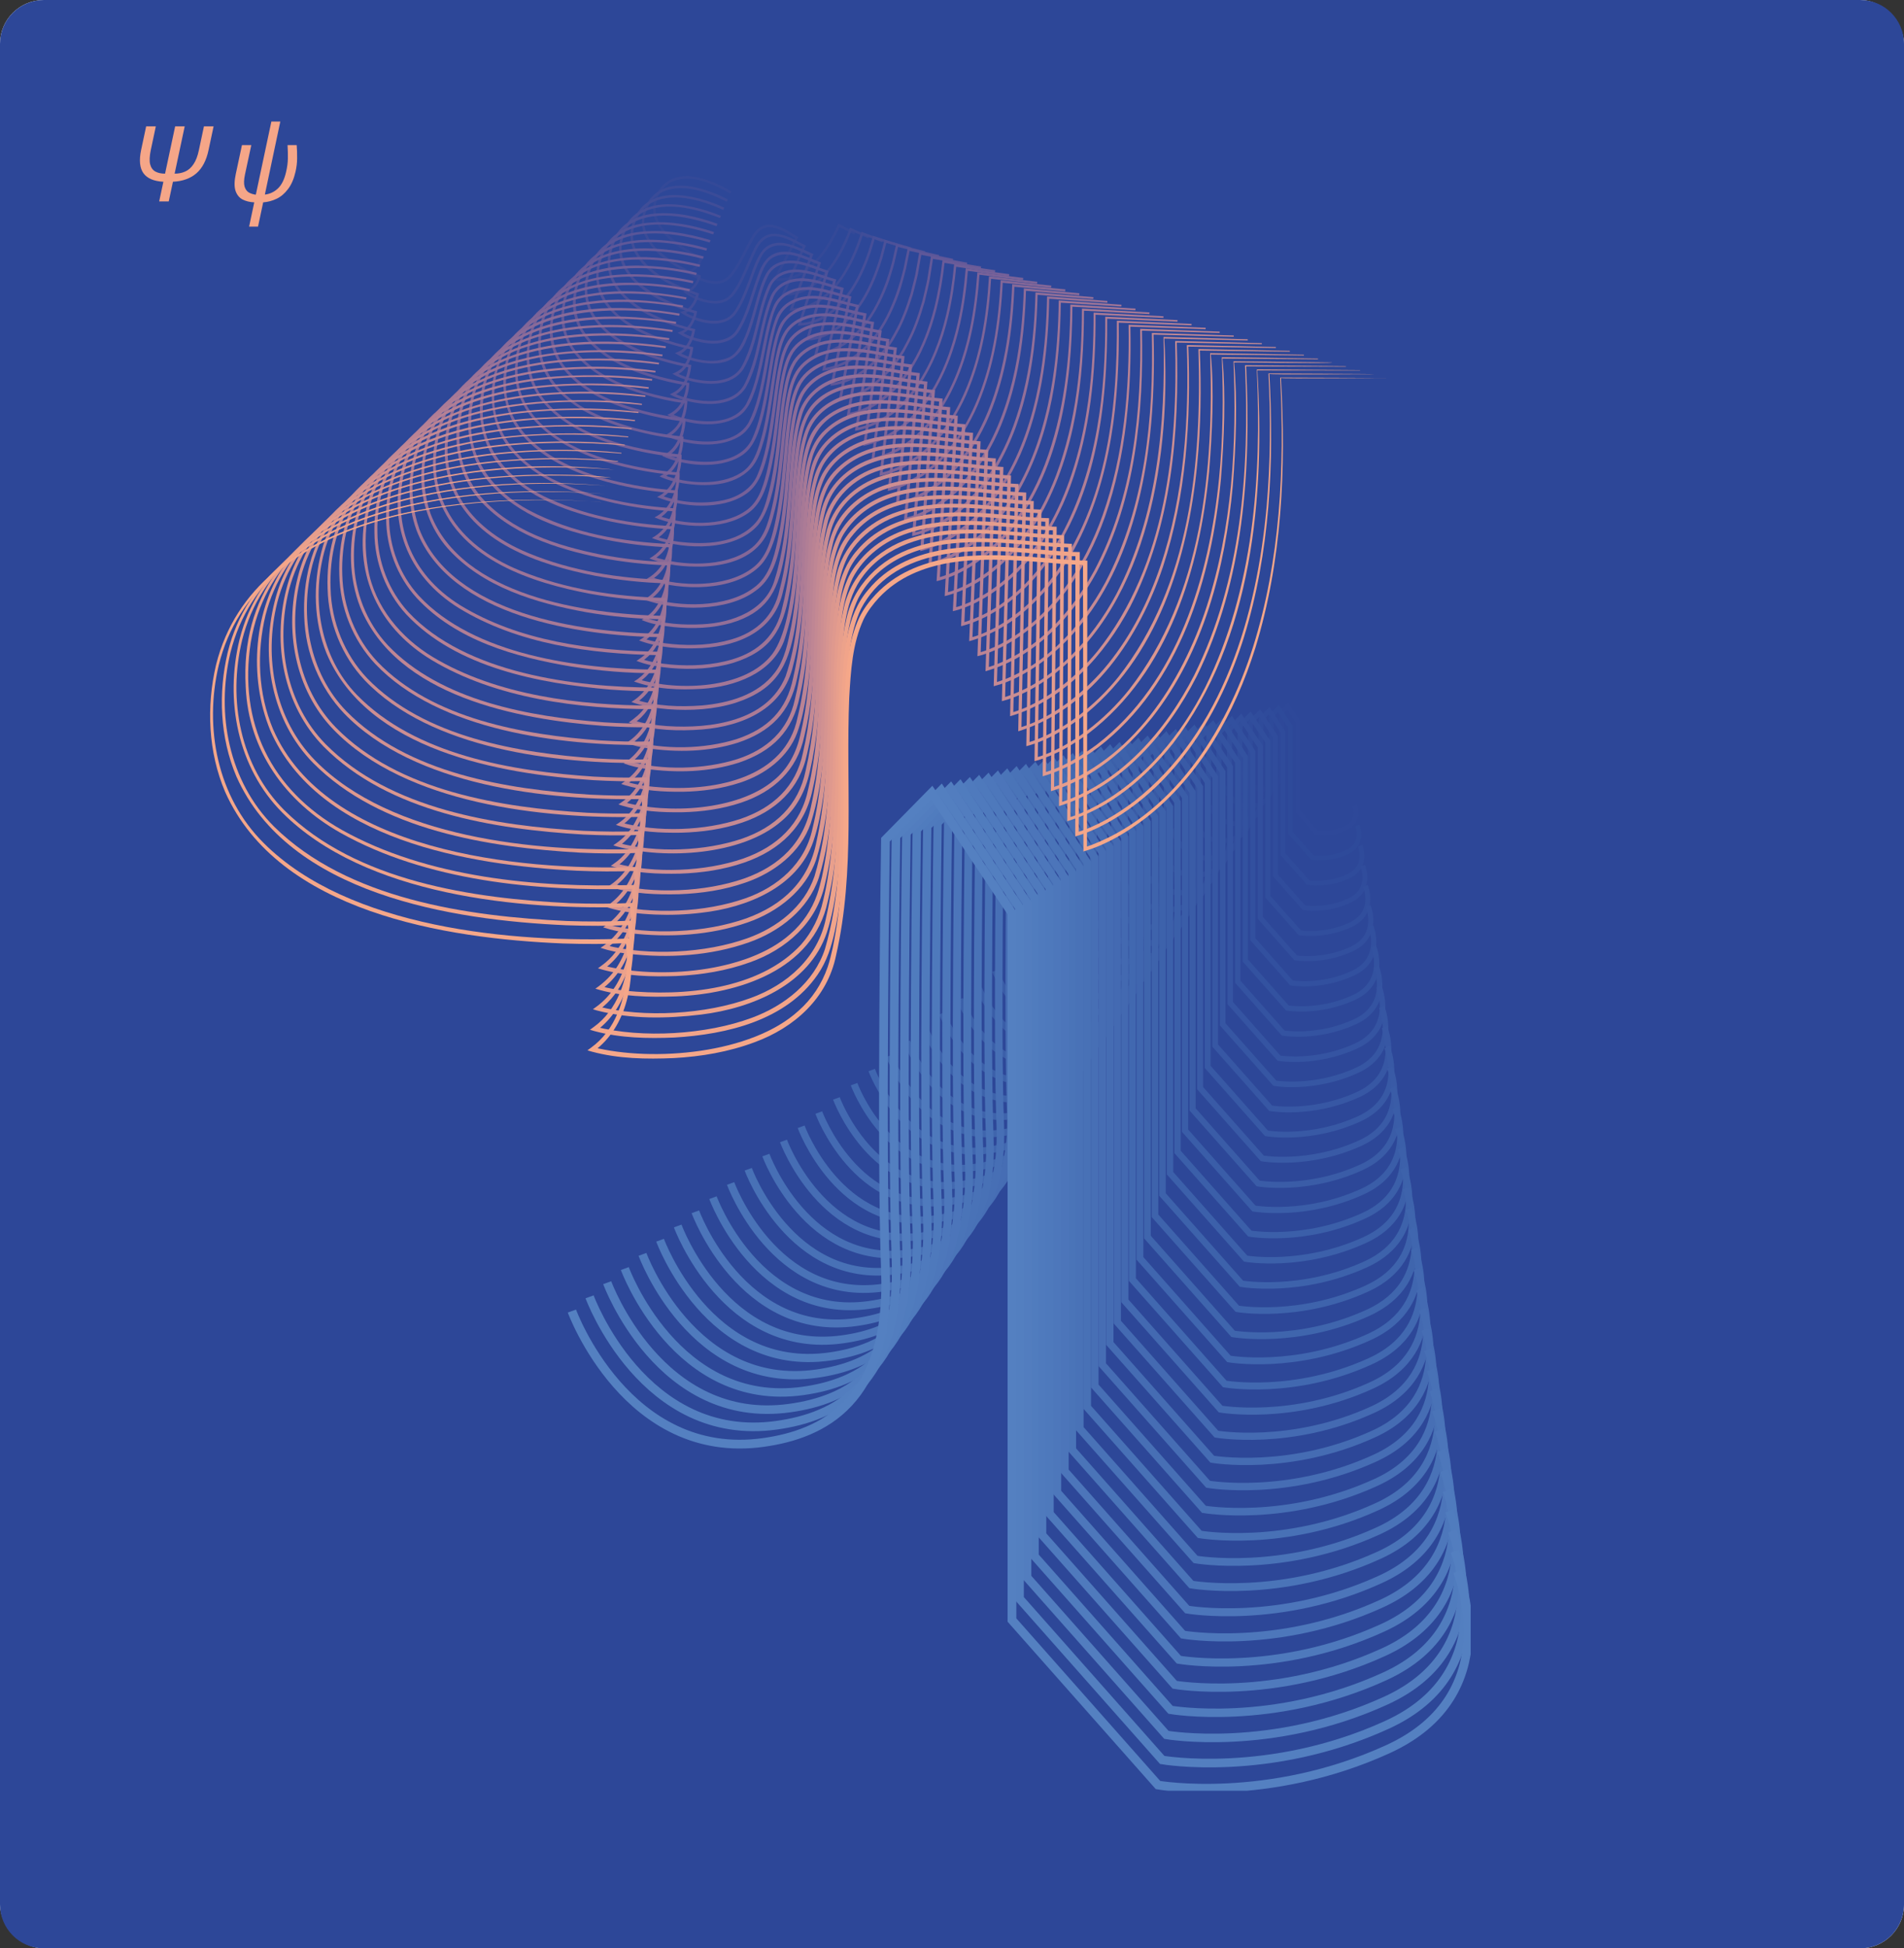 <svg width="435" height="445" viewBox="0 0 435 445" fill="none" xmlns="http://www.w3.org/2000/svg">
<rect x="0" y="0" width="435" height="445" fill="#333333" stroke="none"/>
<rect width="435" height="445" rx="10" fill="white"/>
<path d="M425 0H10C4.477 0 0 4.477 0 10V435C0 440.523 4.477 445 10 445H425C430.523 445 435 440.523 435 435V10C435 4.477 430.523 0 425 0Z" fill="#2D4798"/>
<path d="M36.368 46L37.328 41.512C35.168 41.4 33.656 40.76 32.792 39.592C31.928 38.408 31.744 36.632 32.24 34.264L33.392 28.864H35.6L34.448 34.288C34.16 35.664 34.112 36.744 34.304 37.528C34.512 38.312 34.912 38.864 35.504 39.184C36.096 39.504 36.832 39.664 37.712 39.664L40.016 28.864H42.2L39.896 39.664C40.776 39.664 41.576 39.504 42.296 39.184C43.032 38.864 43.664 38.312 44.192 37.528C44.736 36.744 45.152 35.664 45.44 34.288L46.592 28.864H48.8L47.648 34.264C47.152 36.632 46.224 38.408 44.864 39.592C43.504 40.76 41.72 41.4 39.512 41.512L38.552 46H36.368ZM56.912 51.76L58.088 46.216C57.048 46.168 56.144 45.944 55.376 45.544C54.624 45.128 54.096 44.456 53.792 43.528C53.504 42.6 53.528 41.344 53.864 39.76L55.28 33.136H57.416L55.976 39.832C55.72 41.032 55.688 41.96 55.88 42.616C56.088 43.272 56.424 43.728 56.888 43.984C57.368 44.24 57.888 44.4 58.448 44.464L62 27.76H64.04L60.512 44.44C61.648 44.312 62.64 43.848 63.488 43.048C64.352 42.232 64.976 40.976 65.36 39.28C65.616 38.176 65.752 37.16 65.768 36.232C65.784 35.288 65.76 34.256 65.696 33.136H67.784C67.864 34.208 67.896 35.224 67.88 36.184C67.88 37.144 67.76 38.152 67.52 39.208C67.152 40.84 66.584 42.16 65.816 43.168C65.064 44.176 64.192 44.92 63.2 45.4C62.224 45.864 61.2 46.136 60.128 46.216L58.952 51.76H56.912Z" fill="#F5A688"/>
<g clip-path="url(#clip0_322_3045)">
<path d="M308.877 179.337C308.877 179.337 310.092 182.258 307.222 183.571C304.352 184.884 301.739 184.429 301.739 184.429L298.259 180.496V163.658L296.348 160.788L295.247 161.907C295.247 161.907 295.138 169.386 295.247 172.165C295.372 175.302 293.752 176.069 292.337 176.263C289.085 176.717 287.778 173.131 287.778 173.131" stroke="#2D4798" stroke-miterlimit="10"/>
<path d="M309.493 183.94C309.493 183.94 310.976 187.509 307.479 189.106C303.982 190.703 300.792 190.152 300.792 190.152L296.548 185.355V164.805L294.214 161.305L292.868 162.669C292.868 162.669 292.736 171.796 292.868 175.188C293.016 179.019 291.048 179.951 289.313 180.189C285.348 180.741 283.75 176.37 283.75 176.37" stroke="#2E4899" stroke-width="1.03" stroke-miterlimit="10"/>
<path d="M310.109 188.544C310.109 188.544 311.861 192.755 307.73 194.641C303.599 196.528 299.834 195.875 299.834 195.875L294.819 190.214V165.959L292.063 161.828L290.477 163.442C290.477 163.442 290.317 174.217 290.477 178.218C290.654 182.736 288.326 183.838 286.284 184.122C281.605 184.776 279.717 179.616 279.717 179.616" stroke="#2E4A9A" stroke-width="1.05" stroke-miterlimit="10"/>
<path d="M310.731 193.147C310.731 193.147 312.745 198 307.987 200.177C303.223 202.353 298.887 201.598 298.887 201.598L293.107 195.068V167.101L289.935 162.339L288.104 164.197C288.104 164.197 287.921 176.615 288.104 181.235C288.309 186.447 285.622 187.714 283.266 188.043C277.868 188.799 275.695 182.844 275.695 182.844" stroke="#2F4B9B" stroke-width="1.08" stroke-miterlimit="10"/>
<path d="M311.347 197.756C311.347 197.756 313.629 203.251 308.238 205.718C302.846 208.184 297.928 207.332 297.928 207.332L291.384 199.938V168.266L287.79 162.873L285.719 164.982C285.719 164.982 285.513 179.047 285.719 184.276C285.953 190.175 282.912 191.618 280.242 191.987C274.131 192.84 271.667 186.1 271.667 186.1" stroke="#304C9C" stroke-width="1.1" stroke-miterlimit="10"/>
<path d="M311.963 202.359C311.963 202.359 314.514 208.502 308.489 211.253C302.464 214.004 296.97 213.054 296.97 213.054L289.656 204.797V169.414L285.639 163.39L283.323 165.743C283.323 165.743 283.094 181.457 283.323 187.299C283.585 193.891 280.185 195.5 277.206 195.914C270.377 196.869 267.627 189.339 267.627 189.339" stroke="#314E9D" stroke-width="1.13" stroke-miterlimit="10"/>
<path d="M312.585 206.962C312.585 206.962 315.404 213.748 308.746 216.788C302.088 219.829 296.023 218.777 296.023 218.777L287.944 209.65V170.562L283.505 163.907L280.949 166.505C280.949 166.505 280.692 183.866 280.949 190.317C281.234 197.597 277.48 199.375 274.188 199.836C266.646 200.887 263.605 192.567 263.605 192.567" stroke="#324F9E" stroke-width="1.15" stroke-miterlimit="10"/>
<path d="M313.202 211.566C313.202 211.566 316.288 218.993 309.002 222.324C301.717 225.654 295.07 224.5 295.07 224.5L286.227 214.509V171.71L281.366 164.425L278.564 167.272C278.564 167.272 278.285 186.282 278.564 193.346C278.878 201.319 274.77 203.263 271.165 203.768C262.903 204.922 259.577 195.812 259.577 195.812" stroke="#32509F" stroke-width="1.18" stroke-miterlimit="10"/>
<path d="M313.818 216.169C313.818 216.169 317.172 224.244 309.253 227.859C301.334 231.479 294.117 230.223 294.117 230.223L284.504 219.368V172.864L279.226 164.948L276.185 168.039C276.185 168.039 275.883 188.691 276.185 196.369C276.528 205.036 272.06 207.144 268.141 207.695C259.166 208.946 255.549 199.051 255.549 199.051" stroke="#3352A0" stroke-width="1.21" stroke-miterlimit="10"/>
<path d="M314.44 220.772C314.44 220.772 318.062 229.49 309.51 233.394C300.958 237.304 293.164 235.952 293.164 235.952L282.786 224.227V174.012L277.087 165.465L273.8 168.806C273.8 168.806 273.475 191.107 273.8 199.398C274.171 208.753 269.344 211.037 265.117 211.628C255.429 212.981 251.521 202.291 251.521 202.291" stroke="#3453A1" stroke-width="1.23" stroke-miterlimit="10"/>
<path d="M315.056 225.375C315.056 225.375 318.947 234.735 309.761 238.935C300.581 243.129 292.206 241.68 292.206 241.68L281.063 229.092V175.166L274.941 165.982L271.416 169.568C271.416 169.568 271.062 193.516 271.416 202.416C271.809 212.463 266.634 214.913 262.087 215.544C251.681 216.999 247.487 205.519 247.487 205.519" stroke="#3554A2" stroke-width="1.26" stroke-miterlimit="10"/>
<path d="M315.672 229.978C315.672 229.978 319.825 239.981 310.012 244.47C300.199 248.954 291.253 247.403 291.253 247.403L279.34 233.951V176.319L272.796 166.505L269.025 170.335C269.025 170.335 268.648 195.931 269.025 205.445C269.447 216.18 263.913 218.8 259.058 219.476C247.938 221.028 243.454 208.764 243.454 208.764" stroke="#3656A3" stroke-width="1.28" stroke-miterlimit="10"/>
<path d="M316.294 234.582C316.294 234.582 320.715 245.232 310.275 250.005C299.828 254.779 290.306 253.125 290.306 253.125L277.629 238.804V177.462L270.668 167.016L266.652 171.097C266.652 171.097 266.252 198.341 266.652 208.463C267.102 219.891 261.209 222.676 256.045 223.398C244.207 225.051 239.437 211.992 239.437 211.992" stroke="#3757A4" stroke-width="1.31" stroke-miterlimit="10"/>
<path d="M316.91 239.191C316.91 239.191 321.6 250.483 310.526 255.546C299.452 260.61 289.353 258.854 289.353 258.854L275.911 243.669V178.621L268.529 167.545L264.273 171.869C264.273 171.869 263.85 200.756 264.273 211.497C264.752 223.614 258.504 226.574 253.022 227.336C240.47 229.086 235.409 215.242 235.409 215.242" stroke="#3859A5" stroke-width="1.33" stroke-miterlimit="10"/>
<path d="M317.526 243.794C317.526 243.794 322.484 255.728 310.777 261.082C299.069 266.435 288.395 264.582 288.395 264.582L274.183 248.528V179.769L266.378 168.062L261.876 172.637C261.876 172.637 261.431 203.172 261.876 214.521C262.384 227.33 255.777 230.456 249.986 231.263C236.716 233.115 231.37 218.482 231.37 218.482" stroke="#395AA6" stroke-width="1.36" stroke-miterlimit="10"/>
<path d="M318.148 248.397C318.148 248.397 323.374 260.98 311.033 266.617C298.693 272.255 287.442 270.305 287.442 270.305L272.465 253.387V180.923L264.238 168.585L259.497 173.404C259.497 173.404 259.024 205.587 259.497 217.55C260.028 231.047 253.067 234.343 246.962 235.196C232.979 237.145 227.342 221.727 227.342 221.727" stroke="#3A5CA7" stroke-width="1.38" stroke-miterlimit="10"/>
<path d="M318.764 253C318.764 253 324.258 266.225 311.285 272.152C298.316 278.08 286.489 276.028 286.489 276.028L270.748 258.246V182.07L262.099 169.102L257.112 174.171C257.112 174.171 256.616 208.002 257.112 220.573C257.671 234.764 250.357 238.225 243.939 239.122C229.236 241.174 223.314 224.96 223.314 224.96" stroke="#3A5DA8" stroke-width="1.41" stroke-miterlimit="10"/>
<path d="M319.386 257.604C319.386 257.604 325.148 271.471 311.547 277.688C297.945 283.905 285.542 281.751 285.542 281.751L269.031 263.099V183.219L259.965 169.619L254.739 174.933C254.739 174.933 254.22 210.412 254.739 223.597C255.326 238.48 247.653 242.106 240.926 243.05C225.51 245.204 219.297 228.2 219.297 228.2" stroke="#3B5FA9" stroke-width="1.44" stroke-miterlimit="10"/>
<path d="M320.002 262.207C320.002 262.207 326.033 276.716 311.798 283.223C297.563 289.73 284.589 287.474 284.589 287.474L267.313 267.958V184.367L257.825 170.136L252.354 175.694C252.354 175.694 251.812 212.816 252.354 226.614C252.97 242.186 244.937 245.988 237.897 246.971C221.768 249.221 215.264 231.433 215.264 231.433" stroke="#3C60AA" stroke-width="1.46" stroke-miterlimit="10"/>
<path d="M320.618 266.81C320.618 266.81 326.911 281.967 312.049 288.758C297.187 295.549 283.631 293.202 283.631 293.202L265.59 272.823V185.52L255.68 170.653L249.969 176.461C249.969 176.461 249.399 215.231 249.969 229.643C250.608 245.908 242.227 249.875 234.873 250.898C218.025 253.251 211.236 234.667 211.236 234.667" stroke="#3D62AB" stroke-width="1.49" stroke-miterlimit="10"/>
<path d="M321.24 271.413C321.24 271.413 327.801 287.212 312.306 294.293C296.81 301.374 282.684 298.925 282.684 298.925L263.873 277.676V186.668L253.541 171.17L247.584 177.223C247.584 177.223 246.991 217.641 247.584 232.667C248.252 249.619 239.511 253.756 231.843 254.825C214.282 257.274 207.202 237.906 207.202 237.906" stroke="#3E63AC" stroke-width="1.51" stroke-miterlimit="10"/>
<path d="M321.857 276.023C321.857 276.023 328.686 292.464 312.557 299.834C296.428 307.205 281.725 304.654 281.725 304.654L262.15 282.541V187.822L251.401 171.693L245.205 177.996C245.205 177.996 244.589 220.062 245.205 235.696C245.901 253.342 236.801 257.644 228.825 258.757C210.545 261.309 203.18 241.151 203.18 241.151" stroke="#3F65AD" stroke-width="1.54" stroke-miterlimit="10"/>
<path d="M322.473 280.626C322.473 280.626 329.57 297.715 312.814 305.37C296.057 313.03 280.772 310.376 280.772 310.376L260.433 287.4V188.975L249.262 172.216L242.82 178.763C242.82 178.763 242.181 222.477 242.82 238.725C243.545 257.058 234.091 261.536 225.801 262.69C206.808 265.338 199.152 244.391 199.152 244.391" stroke="#4066AF" stroke-width="1.56" stroke-miterlimit="10"/>
<path d="M323.095 285.229C323.095 285.229 330.46 302.96 313.07 310.905C295.68 318.855 279.825 316.099 279.825 316.099L258.716 292.253V190.118L247.122 172.728L240.441 179.519C240.441 179.519 239.774 224.875 240.441 241.737C241.189 260.763 231.381 265.406 222.778 266.606C203.066 269.356 195.124 247.619 195.124 247.619" stroke="#4168B0" stroke-width="1.59" stroke-miterlimit="10"/>
<path d="M323.711 289.832C323.711 289.832 331.345 308.205 313.321 316.44C295.298 324.675 278.867 321.828 278.867 321.828L256.993 297.118V191.277L244.977 173.256L238.051 180.297C238.051 180.297 237.36 227.302 238.051 244.777C238.827 264.497 228.665 269.305 219.748 270.55C199.323 273.403 191.09 250.875 191.09 250.875" stroke="#4369B1" stroke-width="1.62" stroke-miterlimit="10"/>
<path d="M324.327 294.436C324.327 294.436 332.229 313.451 313.572 321.976C294.922 330.5 277.914 327.551 277.914 327.551L255.275 301.977V192.425L242.838 173.773L235.672 181.059C235.672 181.059 234.958 229.712 235.672 247.795C236.476 268.203 225.955 273.181 216.724 274.471C195.586 277.421 187.062 254.103 187.062 254.103" stroke="#446AB2" stroke-width="1.64" stroke-miterlimit="10"/>
<path d="M324.949 299.039C324.949 299.039 333.119 318.702 313.829 327.516C294.545 336.331 276.961 333.279 276.961 333.279L253.552 306.836V193.579L240.698 174.296L233.287 181.832C233.287 181.832 232.551 232.132 233.287 250.83C234.12 271.931 223.24 277.074 213.7 278.409C191.843 281.461 183.034 257.354 183.034 257.354" stroke="#456CB3" stroke-width="1.67" stroke-miterlimit="10"/>
<path d="M325.565 303.642C325.565 303.642 333.998 323.947 314.086 333.052C294.169 342.156 276.008 339.002 276.008 339.002L251.835 311.695V194.727L238.559 174.813L230.902 182.593C230.902 182.593 230.143 234.542 230.902 253.847C231.763 275.636 220.53 280.955 210.671 282.331C188.101 285.479 179 260.587 179 260.587" stroke="#466DB4" stroke-width="1.69" stroke-miterlimit="10"/>
<path d="M326.181 308.245C326.181 308.245 334.882 329.193 314.337 338.587C293.792 347.975 275.056 344.725 275.056 344.725L250.118 316.554V195.875L236.419 175.325L228.523 183.349C228.523 183.349 227.735 236.946 228.523 256.865C229.407 279.347 217.82 284.831 207.653 286.246C184.363 289.497 174.978 263.815 174.978 263.815" stroke="#476FB5" stroke-width="1.72" stroke-miterlimit="10"/>
<path d="M326.803 312.849C326.803 312.849 335.772 334.438 314.594 344.122C293.415 353.801 274.103 350.453 274.103 350.453L248.394 321.413V197.028L234.274 175.848L226.132 184.122C226.132 184.122 225.322 239.361 226.132 259.894C227.045 283.064 215.098 288.718 204.623 290.179C180.621 293.526 170.944 267.055 170.944 267.055" stroke="#4871B6" stroke-width="1.74" stroke-miterlimit="10"/>
<path d="M327.419 317.457C327.419 317.457 336.656 339.695 314.845 349.663C293.033 359.631 273.15 356.182 273.15 356.182L246.677 326.278V198.182L232.134 176.37L223.753 184.889C223.753 184.889 222.92 241.776 223.753 262.923C224.695 286.786 212.394 292.606 201.599 294.112C176.878 297.561 166.917 270.3 166.917 270.3" stroke="#4972B7" stroke-width="1.77" stroke-miterlimit="10"/>
<path d="M328.035 322.061C328.035 322.061 337.541 344.941 315.096 355.199C292.657 365.456 272.192 361.905 272.192 361.905L244.954 331.137V199.336L229.995 176.893L221.368 185.662C221.368 185.662 220.513 244.198 221.368 265.952C222.338 290.509 209.678 296.498 198.575 298.044C173.141 301.596 162.889 273.545 162.889 273.545" stroke="#4A74B8" stroke-width="1.79" stroke-miterlimit="10"/>
<path d="M328.657 326.664C328.657 326.664 338.431 350.186 315.358 360.734C292.286 371.282 271.25 367.627 271.25 367.627L243.243 335.99V200.478L227.861 177.405L218.995 186.418C218.995 186.418 218.111 246.601 218.995 268.97C219.988 294.214 206.974 300.374 195.557 301.966C169.404 305.614 158.866 276.773 158.866 276.773" stroke="#4C75BA" stroke-width="1.82" stroke-miterlimit="10"/>
<path d="M329.274 331.267C329.274 331.267 339.315 355.437 315.609 366.269C291.903 377.101 270.292 373.35 270.292 373.35L241.52 340.849V201.632L225.716 177.928L216.604 187.185C216.604 187.185 215.697 249.017 216.604 271.993C217.626 297.931 204.258 304.256 192.528 305.893C165.661 309.643 154.833 280.012 154.833 280.012" stroke="#4D77BB" stroke-width="1.85" stroke-miterlimit="10"/>
<path d="M329.89 335.871C329.89 335.871 340.199 360.683 315.86 371.804C291.521 382.926 269.333 379.079 269.333 379.079L239.797 345.714V202.785L223.571 178.45L214.219 187.958C214.219 187.958 213.289 251.432 214.219 275.028C215.269 301.653 201.542 308.149 189.504 309.831C161.924 313.678 150.805 283.263 150.805 283.263" stroke="#4E79BC" stroke-width="1.87" stroke-miterlimit="10"/>
<path d="M330.512 340.474C330.512 340.474 341.083 365.928 316.117 377.34C291.15 388.751 268.386 384.801 268.386 384.801L238.085 350.567V203.933L221.442 178.968L211.846 188.72C211.846 188.72 210.893 253.842 211.846 278.046C212.924 305.364 198.838 312.024 186.486 313.752C158.187 317.702 146.782 286.491 146.782 286.491" stroke="#4F7ABD" stroke-width="1.9" stroke-miterlimit="10"/>
<path d="M331.128 345.077C331.128 345.077 341.968 371.174 316.368 382.875C290.768 394.576 267.428 390.524 267.428 390.524L236.356 355.426V205.081L219.292 179.485L209.456 189.487C209.456 189.487 208.474 256.257 209.456 281.075C210.562 309.081 196.122 315.918 183.456 317.685C154.445 321.731 142.749 289.736 142.749 289.736" stroke="#507CBE" stroke-width="1.92" stroke-miterlimit="10"/>
<path d="M331.75 349.68C331.75 349.68 342.858 376.425 316.63 388.41C290.397 400.396 266.486 396.247 266.486 396.247L234.65 360.285V206.235L217.163 180.002L207.082 190.248C207.082 190.248 206.078 258.667 207.082 284.092C208.212 312.792 193.418 319.793 180.438 321.6C150.708 325.749 138.726 292.964 138.726 292.964" stroke="#527DBF" stroke-width="1.95" stroke-miterlimit="10"/>
<path d="M332.366 354.284C332.366 354.284 343.742 381.67 316.881 393.946C290.021 406.221 265.528 401.97 265.528 401.97L232.927 365.138V207.377L215.018 180.513L204.697 191.004C204.697 191.004 203.67 261.07 204.697 287.11C205.856 316.503 190.702 323.669 177.414 325.522C146.971 329.773 134.698 296.192 134.698 296.192" stroke="#537FC0" stroke-width="1.97" stroke-miterlimit="10"/>
<path d="M332.982 358.893C332.982 358.893 344.627 386.921 317.132 399.487C289.638 412.052 264.569 407.704 264.569 407.704L231.199 370.009V208.537L212.867 181.042L202.301 191.783C202.301 191.783 201.251 263.491 202.301 290.145C203.488 320.225 187.981 327.562 174.379 329.46C143.217 333.808 130.659 299.442 130.659 299.442" stroke="#5480C1" stroke-width="2" stroke-miterlimit="10"/>
<path d="M167.704 42.103C167.704 42.103 157.468 34.113 152.973 41.256C148.477 48.4 160.692 54.924 160.692 54.924C160.692 54.924 159.728 57.22 157.771 57.356C158.644 58.379 163.373 61.659 166.123 59.044C169.079 56.231 171.11 50.781 173.232 49.809C176.011 48.542 178.692 51.333 180.261 52.316C178.27 55.481 175.189 60.374 175.189 60.374C175.189 60.374 182.338 62.681 189.03 50.548L192.06 52.441" stroke="#2D4798" stroke-miterlimit="10"/>
<path d="M166.768 44.2C162.928 41.95 157.725 39.529 153.366 41.58C150.656 43.013 149.099 46.53 150.034 49.48C150.508 50.957 151.415 52.282 152.51 53.418C154.781 55.76 157.657 57.527 160.612 58.868C160.099 60.437 158.98 62.022 157.246 62.318L157.406 61.829C158.364 62.67 159.625 63.295 160.84 63.733C162.603 64.358 164.874 64.591 166.306 63.164C168.628 60.715 169.803 57.436 171.486 54.543C174.276 49.184 178.23 51.566 182.133 54.02L182.384 54.157L182.252 54.407L177.312 63.937L177.123 63.528C184.209 64.159 188.819 56.993 191.427 51.361L191.558 51.088L191.82 51.224L195.403 53.066L195.141 53.572L191.558 51.73L191.951 51.594C189.253 57.527 184.124 65.171 176.621 64.028L176.804 63.682L181.745 54.151L181.87 54.538C178.236 52.31 174.567 49.787 172 54.839C170.659 57.192 169.598 59.721 168.04 61.977C166.808 63.943 165.102 65.103 162.7 64.778C160.606 64.472 158.632 63.619 157.006 62.25L156.595 61.874C157.109 61.767 157.668 61.693 158.113 61.414C159.009 60.874 159.631 59.908 159.984 58.948L160.144 59.3C155.837 57.192 151.187 54.39 149.487 49.662C148.477 46.439 150.126 42.677 153.104 41.092C156.15 39.546 159.716 40.381 162.723 41.541C164.241 42.143 165.695 42.87 167.088 43.74L166.774 44.212L166.768 44.2Z" fill="#344998"/>
<path d="M166.004 46.07C161.582 43.842 155.489 41.512 150.816 44.132C149.315 45.019 148.271 46.525 147.678 48.156C146.286 51.565 148.112 55.18 150.736 57.453C153.44 59.897 156.772 61.658 160.167 62.943C159.705 64.71 158.587 66.546 156.692 66.995L156.824 66.483C157.965 67.359 159.414 67.961 160.806 68.365C162.831 68.933 165.399 69.029 166.894 67.319C169.307 64.409 170.374 60.664 172.046 57.305C174.796 51.111 179.297 53.515 183.85 55.953L184.118 56.078L184.004 56.339L179.194 67.336L178.978 66.932C179.845 67.023 180.803 66.91 181.693 66.677C188.249 64.847 191.786 58.175 194.085 52.282L194.199 52.003L194.468 52.117L198.604 53.913L198.376 54.43L194.239 52.639L194.622 52.475L193.538 55.134C190.902 61.005 186.092 67.83 178.886 67.506L178.51 67.467L178.669 67.103L183.473 56.1L183.627 56.487C179.343 54.248 175.126 51.713 172.593 57.561C171.27 60.289 170.271 63.187 168.708 65.813C167.464 68.103 165.701 69.495 162.98 69.319C160.629 69.132 158.358 68.325 156.453 66.921L156.008 66.563C156.561 66.409 157.155 66.284 157.622 65.949C158.592 65.279 159.214 64.153 159.545 63.039L159.733 63.386C154.821 61.386 149.338 58.527 147.147 53.424C145.79 49.912 147.347 45.61 150.536 43.632C153.811 41.688 157.845 42.359 161.28 43.433C163.014 43.996 164.691 44.7 166.306 45.57L166.026 46.064L166.004 46.07Z" fill="#3A4B98"/>
<path d="M165.239 47.934C160.241 45.723 153.252 43.501 148.26 46.684C145.105 48.866 143.701 53.464 145.299 56.987C147.929 62.329 154.313 65.205 159.716 67.023C159.311 68.995 158.182 71.064 156.128 71.672L156.23 71.144C156.858 71.604 157.634 71.962 158.398 72.269C160.635 73.138 163.299 73.724 165.581 72.865C167.179 72.303 168.023 70.82 168.788 69.404C169.564 67.938 170.186 66.376 170.779 64.807C171.914 62.102 172.559 58.971 174.613 56.754C177.871 53.85 182.292 56.481 185.562 57.902L185.835 58.016L185.733 58.288L181.049 70.757L180.803 70.365C181.779 70.416 182.834 70.229 183.81 69.922C190.976 67.506 194.507 59.903 196.71 53.225L196.807 52.941L197.081 53.043L201.765 54.788L201.565 55.316L196.875 53.572L197.246 53.39L196.202 56.396C193.64 63.023 188.711 70.894 180.735 70.945L180.353 70.928L180.495 70.552L185.168 58.078L185.345 58.459C182.401 57.266 179.149 55.066 175.988 56.532C174.47 57.254 173.803 58.851 173.147 60.312C172.496 61.846 171.943 63.437 171.349 65.017C170.437 67.393 169.501 69.802 167.955 71.877C164.96 75.355 159.197 73.752 155.854 71.621L155.386 71.28C155.979 71.087 156.601 70.91 157.092 70.518C158.13 69.711 158.758 68.421 159.06 67.171L159.271 67.512C153.76 65.614 147.438 62.699 144.751 57.226C143.045 53.429 144.512 48.582 147.923 46.212C151.432 43.876 155.928 44.382 159.79 45.365C161.747 45.888 163.642 46.564 165.484 47.434L165.233 47.94L165.239 47.934Z" fill="#404D98"/>
<path d="M164.469 49.798C158.872 47.605 151.021 45.49 145.704 49.23C143.975 50.492 142.868 52.464 142.338 54.526C141.043 58.857 143.701 63.068 147.182 65.534C150.753 68.183 154.998 69.933 159.271 71.098C158.918 73.269 157.782 75.582 155.569 76.338L155.654 75.798C157.149 76.741 158.992 77.304 160.743 77.628C163.339 78.1 166.42 77.884 168.086 75.633C170.636 71.769 171.538 67.12 173.164 62.829C174.185 59.886 175.788 57.51 179.217 57.487C182.087 57.431 184.729 58.914 187.29 59.84L187.576 59.942L187.484 60.221L182.931 74.161L182.669 73.775C183.753 73.786 184.905 73.531 185.967 73.144C192.608 70.644 196.196 63.795 198.376 57.465L199.374 54.146L199.46 53.856L199.739 53.947L204.977 55.646L204.8 56.18L199.562 54.487L199.928 54.288L198.923 57.646C197.417 62.068 195.329 66.404 192.06 69.808C189.538 72.286 186.292 74.338 182.635 74.372H182.247L182.372 73.991L186.914 60.05L187.108 60.431C183.81 59.26 180.119 56.987 176.701 58.76C175.058 59.63 174.396 61.426 173.746 63.068C172.114 67.404 171.207 72.104 168.594 76.031C166.814 78.486 163.373 78.776 160.641 78.259C158.575 77.867 156.556 77.225 154.81 75.991L155.38 75.775C157.269 75.133 158.267 73.127 158.627 71.291L158.855 71.632C152.756 69.831 145.573 66.87 142.406 61.017C140.347 56.936 141.745 51.526 145.356 48.787C149.093 46.053 154.062 46.4 158.347 47.298C160.521 47.775 162.643 48.434 164.703 49.304L164.475 49.815L164.469 49.798Z" fill="#464F99"/>
<path d="M163.699 51.662C157.531 49.48 148.768 47.485 143.148 51.787C141.299 53.236 140.17 55.441 139.673 57.72C137.848 65.352 145.516 70.496 151.717 72.939C154.022 73.877 156.413 74.638 158.826 75.184L158.786 75.457C158.438 77.736 157.286 80.151 155.004 81.015L155.066 80.464C158.381 82.208 162.968 83.203 166.506 81.64C170.631 79.873 172.16 69.74 173.717 65.597C174.139 64.398 174.584 63.142 175.32 62.068C176.986 59.493 180.472 59.13 183.217 59.846C185.345 60.329 187.296 61.272 189.304 61.874L189.224 62.159L184.797 77.565L184.517 77.184C185.71 77.15 186.959 76.826 188.106 76.361C195.266 73.371 198.929 65.733 201.063 58.726L202.021 55.055L202.096 54.765L202.375 54.844L208.166 56.498L208.012 57.038L202.221 55.396L202.575 55.185L201.611 58.891C199.962 64.369 197.497 69.848 193.224 73.797C190.696 76.019 187.581 77.77 184.112 77.793L184.226 77.4L188.637 61.988L188.848 62.363C185.938 61.443 183.222 59.993 180.147 60.141C178.207 60.209 176.313 61.266 175.469 63.028C173.261 67.575 172.707 72.752 170.642 77.389C168.816 82.214 165.57 83.515 160.629 82.873C158.376 82.527 156.162 81.918 154.216 80.651L154.793 80.412C156.835 79.634 157.856 77.4 158.176 75.366L158.421 75.701C151.723 73.991 143.696 70.996 140.05 64.761C137.648 60.397 138.955 54.441 142.783 51.31C144.723 49.741 147.193 48.991 149.618 48.775C154.502 48.36 159.351 49.457 163.915 51.122L163.704 51.639L163.699 51.662Z" fill="#4C5199"/>
<path d="M162.928 53.526C156.19 51.355 146.508 49.491 140.586 54.344C138.624 55.987 137.466 58.419 137.003 60.92C135.817 66.228 139.28 70.945 143.639 73.644C148.077 76.503 153.229 78.236 158.387 79.287C158.136 81.856 156.978 84.652 154.45 85.709L154.496 85.147C156.356 86.153 158.581 86.67 160.692 86.925C163.819 87.283 167.481 86.778 169.279 83.965C169.826 83.067 170.271 82.049 170.682 81.049C172.77 75.94 173.204 70.291 175.492 65.245C175.982 64.199 176.764 63.284 177.751 62.664C181.939 60.067 186.885 62.681 191.05 63.835L190.976 64.125L186.68 81.004L186.389 80.629C188.369 80.509 190.36 79.691 192.077 78.685C198.598 74.633 201.833 67.143 203.767 60.022L204.686 56.004L204.754 55.714L205.034 55.782L211.378 57.385L211.241 57.925L204.897 56.328L205.245 56.106L204.321 60.158C203.967 61.499 203.522 62.812 203.123 64.142C200.84 70.587 197.029 77.258 190.502 80.151C189.099 80.776 187.581 81.197 185.995 81.242L186.098 80.844L190.377 63.96L190.599 64.335C188.426 63.727 186.412 62.846 184.272 62.437C181.351 61.761 177.757 62.301 176.245 65.159C173.364 71.257 173.318 78.412 169.838 84.305C167.145 88.363 161.479 88.045 157.332 86.908C156.065 86.567 154.793 86.084 153.64 85.368C154.353 85.056 155.078 84.737 155.637 84.186C156.887 82.97 157.526 81.197 157.737 79.503L157.993 79.839C150.713 78.225 141.813 75.178 137.694 68.569C134.944 63.92 136.165 57.419 140.216 53.901C142.269 52.139 144.917 51.242 147.541 50.929C152.824 50.321 158.13 51.349 163.134 53.003L162.94 53.526H162.928Z" fill="#525399"/>
<path d="M162.158 55.385C154.833 53.225 144.272 51.486 138.025 56.891C133.974 60.607 132.896 67.336 135.839 72.024C137.323 74.36 139.479 76.23 141.864 77.679C146.737 80.64 152.345 82.368 157.936 83.362C157.737 86.124 156.567 89.164 153.88 90.369L153.914 89.795C155.957 90.83 158.376 91.33 160.663 91.546C164.052 91.847 168.006 91.193 169.872 88.102C170.437 87.113 170.887 86.005 171.304 84.908C173.421 79.333 173.729 73.218 176.051 67.705C176.547 66.563 177.369 65.557 178.407 64.87C182.84 61.96 188.243 64.631 192.767 65.762L192.699 66.057L188.528 84.408L188.226 84.038C189.635 83.919 191.079 83.459 192.397 82.834C200.595 78.878 204.412 69.626 206.443 61.283L207.327 56.919L207.384 56.629L207.664 56.692L214.562 58.249L214.442 58.783L207.544 57.237L207.881 57.01L206.997 61.414C206.648 62.869 206.209 64.307 205.816 65.75C203.533 72.769 199.608 80.072 192.648 83.379C191.158 84.09 189.55 84.584 187.849 84.68L187.941 84.277L192.088 65.921L192.322 66.296C189.96 65.699 187.758 64.807 185.436 64.421C182.235 63.778 178.396 64.443 176.821 67.592C173.877 74.258 174.031 81.987 170.437 88.448C167.647 92.898 161.525 92.705 157.023 91.597C155.66 91.261 154.291 90.79 153.035 90.057C153.783 89.704 154.547 89.341 155.129 88.738C156.447 87.386 157.086 85.453 157.274 83.606L157.543 83.936C149.675 82.413 139.913 79.338 135.32 72.337C132.228 67.398 133.363 60.363 137.625 56.459C139.788 54.504 142.617 53.458 145.442 53.049C151.124 52.247 156.881 53.208 162.324 54.856L162.147 55.379L162.158 55.385Z" fill="#585599"/>
<path d="M161.382 57.248C153.469 55.1 142.024 53.486 135.463 59.453C131.19 63.551 130.191 70.825 133.477 75.798C138.441 82.993 148.922 86.022 157.2 87.414L157.497 87.459C157.349 90.42 156.162 93.699 153.315 95.052L153.338 94.472C154.416 95.023 155.666 95.376 156.892 95.654C161.508 96.66 167.761 96.797 170.477 92.256C174.037 85.397 173.826 77.321 176.621 70.183C178.185 66.182 182.834 65.046 186.725 65.767C189.31 66.142 191.752 67.074 194.205 67.637L194.513 67.705L194.45 68.006L190.405 87.823L190.092 87.459C195.614 86.738 200.184 82.561 203.14 78.06C203.562 77.514 204.007 76.605 204.355 76.014C205.947 73.257 207.019 70.228 207.984 67.199C208.366 65.654 208.805 64.114 209.142 62.556L209.986 57.839L210.037 57.55L210.317 57.606L217.768 59.112L217.66 59.647L210.209 58.146L210.54 57.913L209.695 62.664C209.359 64.239 208.919 65.79 208.531 67.353C207.561 70.427 206.477 73.49 204.863 76.292C204.509 76.9 204.047 77.827 203.625 78.378C200.538 83.066 195.9 87.306 190.114 88.062L189.721 88.102L189.801 87.698L193.817 67.876L194.062 68.251C189.321 67.16 183.924 64.614 179.457 67.614C177.323 69.052 176.678 71.672 176.051 74.036C175.44 76.502 175.001 79.02 174.482 81.532C173.968 84.038 173.409 86.556 172.576 89.005C171.755 91.443 170.642 94.103 168.234 95.393C163.83 97.842 157.457 97.024 153.001 95.035L152.442 94.751C153.885 94.131 155.101 93.08 155.78 91.642C156.373 90.432 156.727 89.051 156.818 87.715L157.098 88.045C154.057 87.584 151.084 86.868 148.169 85.936C139.81 83.356 129.432 77.395 131.058 67.222C132.508 56.242 143.062 53.913 152.533 54.981C155.58 55.299 158.587 55.867 161.536 56.726L161.371 57.243L161.382 57.248Z" fill="#5E5799"/>
<path d="M160.612 59.107C152.111 56.965 139.782 55.487 132.901 62.005C128.411 66.484 127.487 74.298 131.115 79.56C136.564 87.153 147.883 90.193 156.75 91.512L157.052 91.551C156.949 94.711 155.751 98.229 152.75 99.729L152.762 99.138C153.931 99.707 155.278 100.053 156.596 100.332C161.559 101.315 168.263 101.332 171.081 96.41C174.75 88.994 174.356 80.362 177.198 72.667C178.806 68.348 183.707 67.058 187.895 67.745C190.776 68.109 193.492 69.103 196.253 69.655L196.196 69.962L192.282 91.25L191.963 90.892C197.868 90.006 202.672 85.442 205.747 80.555C206.186 79.964 206.649 78.975 207.008 78.338C208.657 75.361 209.747 72.081 210.711 68.825C211.087 67.16 211.527 65.506 211.852 63.83L212.656 58.766L212.702 58.476L212.981 58.527L220.98 59.988L220.883 60.516L212.879 59.067L213.204 58.828L212.399 63.926C212.069 65.614 211.635 67.285 211.253 68.961C210.277 72.263 209.182 75.571 207.516 78.594C207.288 78.998 206.808 79.93 206.597 80.31C203.328 85.59 198.41 90.523 191.997 91.483L191.604 91.534L191.678 91.125L195.563 69.831L195.82 70.206C190.725 69.138 184.888 66.523 180.164 69.831C177.911 71.416 177.272 74.235 176.644 76.781C176.039 79.435 175.623 82.14 175.127 84.834C174.624 87.528 174.082 90.227 173.244 92.864C172.416 95.49 171.287 98.354 168.737 99.781C164.104 102.486 157.229 101.741 152.448 99.712L151.877 99.434C153.406 98.74 154.667 97.593 155.363 96.047C155.974 94.734 156.322 93.251 156.396 91.813L156.687 92.142C153.423 91.711 150.234 91.006 147.09 90.068C138.082 87.465 126.899 81.35 128.405 70.416C129.723 58.652 140.963 55.953 151.107 56.896C154.37 57.169 157.6 57.72 160.772 58.578L160.618 59.096L160.612 59.107Z" fill="#635999"/>
<path d="M159.836 60.965C150.753 58.834 137.528 57.493 130.34 64.557C125.627 69.422 124.788 77.77 128.753 83.322C134.687 91.313 146.839 94.365 156.305 95.603L156.613 95.638C156.613 96.575 156.493 97.49 156.299 98.388C155.945 100.008 155.289 101.588 154.182 102.849C153.623 103.486 152.933 103.992 152.185 104.401V103.798C154.776 104.929 157.771 105.361 160.601 105.463C164.788 105.589 169.604 104.497 171.675 100.553C173.546 96.649 174.311 92.29 175.052 88.034C175.834 83.726 176.21 79.282 177.762 75.139C178.772 72.235 181.596 70.217 184.586 69.774C189.139 68.995 193.629 70.774 197.976 71.598L197.925 71.911L194.137 94.671L193.806 94.319C195.54 94.086 197.275 93.398 198.855 92.557C206.968 88.073 211.196 79.077 213.404 70.456C214.299 66.927 214.893 63.324 215.292 59.698L215.326 59.414L215.612 59.459L224.164 60.874L224.078 61.397L215.52 59.999L215.834 59.761C215.44 63.403 214.841 67.035 213.946 70.598C211.344 81.009 205.114 93.08 193.452 94.99L193.52 94.581L197.275 71.814L197.543 72.184C194.622 71.627 191.855 70.689 188.973 70.382C185.504 69.927 181.545 70.587 179.366 73.542C178.156 75.315 177.677 77.469 177.209 79.549C176.034 85.255 175.554 91.125 173.877 96.751C173.044 99.559 171.892 102.628 169.204 104.19C164.332 107.214 156.316 106.481 151.272 104.134C154.473 102.724 155.82 99.229 155.928 95.933L156.225 96.263C152.744 95.859 149.327 95.171 145.966 94.228C136.33 91.614 124.303 85.306 125.712 73.638C126.928 61.068 138.795 58.027 149.641 58.84C153.127 59.073 156.573 59.601 159.967 60.459L159.825 60.971L159.836 60.965Z" fill="#695B99"/>
<path d="M159.06 62.824C146.132 59.766 125.005 59.533 123.641 76.889C122.74 84.584 128.234 90.659 134.778 93.887C141.288 97.217 148.608 98.922 155.848 99.701L156.156 99.729V100.025C156.088 102.656 155.409 105.344 153.692 107.401C153.11 108.089 152.385 108.634 151.603 109.078L151.592 108.47C156.767 110.47 164.44 111.055 169.296 107.981C171.977 106.344 173.004 103.292 173.826 100.411C175.509 94.45 175.937 88.238 177.106 82.157C177.585 79.867 178.093 77.474 179.423 75.48C181.83 72.087 186.315 71.217 190.223 71.689C193.366 71.985 196.379 72.956 199.386 73.485L199.711 73.542L199.665 73.854L196.008 98.087L195.671 97.734C207.481 95.251 213.581 82.811 216.125 72.064C217.021 68.302 217.597 64.46 217.962 60.607L217.991 60.323L218.27 60.363L227.376 61.727L227.296 62.244L218.185 60.891L218.493 60.647C218.133 64.523 217.557 68.387 216.661 72.183C214.088 83.169 207.83 95.831 195.728 98.337L195.335 98.399L195.398 97.99L199.015 73.752L199.289 74.121C196.208 73.587 193.258 72.627 190.154 72.343C186.457 71.916 182.258 72.678 179.987 75.86C178.732 77.764 178.259 80.06 177.791 82.282C176.633 88.363 176.216 94.603 174.527 100.599C173.843 102.826 173.17 105.242 171.526 107.003C167.59 111.169 161.154 111.198 155.86 110.356C154.102 110.055 152.339 109.606 150.691 108.805L151.278 108.464C154.273 106.856 155.403 103.224 155.477 100.025L155.785 100.349C152.083 99.979 148.443 99.297 144.86 98.348C134.613 95.745 121.707 89.198 123.031 76.821C124.115 63.46 136.667 60.056 148.186 60.743C151.889 60.937 155.557 61.443 159.174 62.301L159.043 62.806L159.06 62.824Z" fill="#6E5E99"/>
<path d="M158.284 64.682C147.992 62.574 133.072 61.482 125.205 69.672C120.053 75.298 119.374 84.732 124.018 90.864C130.95 99.667 144.711 102.713 155.403 103.804L155.717 103.832C155.745 105.804 155.409 107.737 154.667 109.561C153.942 111.294 152.704 112.84 151.038 113.766L151.021 113.153C155.5 114.84 160.675 115.204 165.37 114.232C168.48 113.539 171.458 111.794 172.873 108.868C174.853 104.412 175.571 99.485 176.273 94.677C176.73 91.432 177.089 88.17 177.677 84.925C178.156 82.498 178.652 79.958 180.033 77.827C183.684 72.621 190.828 73.184 196.31 74.457C198.039 74.82 199.734 75.252 201.451 75.491L201.405 75.815L197.874 101.514L197.531 101.167C199.482 100.849 201.411 100.019 203.168 99.025C212.154 93.728 216.621 83.47 218.835 73.695C219.725 69.694 220.284 65.625 220.615 61.539L220.638 61.261L220.917 61.3L230.577 62.619L230.508 63.13L220.849 61.829L221.151 61.585C220.826 65.694 220.273 69.791 219.377 73.82C216.798 85.55 210.186 99.331 197.206 101.849L197.263 101.434L200.749 75.73L201.034 76.099C197.765 75.576 194.627 74.599 191.341 74.343C187.427 73.922 182.96 74.815 180.621 78.219C179.314 80.253 178.846 82.697 178.384 85.056C177.243 91.506 176.895 98.121 175.189 104.492C174.345 107.674 173.152 111.141 170.191 112.988C164.88 116.517 155.808 115.966 150.126 113.516C153.657 111.828 155.038 107.845 155.055 104.156L155.369 104.48C151.449 104.139 147.587 103.469 143.781 102.514C132.907 99.905 119.157 93.16 120.384 80.049C121.342 65.904 134.573 62.125 146.765 62.693C150.685 62.846 154.581 63.329 158.415 64.188L158.29 64.688L158.284 64.682Z" fill="#746099"/>
<path d="M157.508 66.535C142.954 63.477 119.328 63.824 118.295 83.283C117.223 96.791 131.595 103.463 142.817 106.009C146.908 106.975 151.09 107.629 155.272 107.919C155.312 109.01 155.215 110.084 155.032 111.141C154.547 114.033 153.115 116.943 150.468 118.432L150.445 117.807C156.23 119.904 164.965 120.33 170.237 116.761C173.192 114.852 174.259 111.408 175.092 108.157C176.804 101.451 177.106 94.495 178.241 87.67C178.715 85.101 179.211 82.419 180.638 80.157C183.217 76.304 188.203 75.201 192.568 75.633C196.048 75.866 199.443 76.878 202.854 77.389L203.185 77.435L203.145 77.759L199.739 104.929L199.391 104.583C212.531 101.474 219 87.397 221.545 75.309C222.435 71.075 222.971 66.773 223.274 62.454L223.291 62.176L223.565 62.21L233.777 63.477L233.715 63.977L223.502 62.727L223.799 62.483C223.502 66.825 222.971 71.155 222.081 75.417C219.525 87.795 212.702 102.446 199.072 105.265L199.123 104.85L202.478 77.673L202.769 78.043C199.311 77.537 195.985 76.543 192.516 76.309C188.374 75.912 183.667 76.912 181.237 80.538C179.885 82.703 179.417 85.289 178.96 87.784C177.836 94.609 177.551 101.593 175.834 108.339C174.984 111.709 173.769 115.38 170.671 117.358C165.136 121.137 155.54 120.677 149.538 118.176C153.235 116.346 154.633 112.124 154.604 108.237L154.929 108.561C150.787 108.248 146.702 107.589 142.674 106.634C131.167 104.014 116.584 97.081 117.708 83.231C118.541 68.296 132.45 64.153 145.316 64.602C149.452 64.716 153.572 65.176 157.628 66.029L157.514 66.523L157.508 66.535Z" fill="#796299"/>
<path d="M156.732 68.393C141.334 65.347 116.521 65.944 115.625 86.482C114.65 100.724 129.866 107.595 141.71 110.146C146.023 111.118 150.428 111.76 154.832 112.016C154.964 116.165 153.703 120.881 149.897 123.115L149.863 122.484C151.483 123.143 153.309 123.479 155.089 123.734C161.086 124.456 168.383 124.217 172.645 119.375C174.408 117.318 175.029 114.619 175.72 112.039C177.448 104.958 177.682 97.638 178.801 90.432C179.268 87.727 179.759 84.897 181.237 82.498C183.907 78.418 189.133 77.207 193.732 77.605C197.4 77.815 200.977 78.838 204.583 79.338L204.92 79.378L204.88 79.708L201.605 108.35L201.257 108.009C215.064 104.594 221.722 89.693 224.261 76.929C225.168 72.371 225.687 67.739 225.95 63.102L226.223 63.13L236.989 64.352L236.932 64.847L226.166 63.648L226.452 63.403C225.927 72.536 224.449 81.737 220.752 90.176C217.026 98.558 210.403 106.816 200.943 108.703L200.989 108.288L204.212 79.64L204.509 80.009C200.869 79.515 197.354 78.509 193.692 78.299C189.321 77.929 184.375 79.037 181.853 82.885C180.449 85.181 179.993 87.909 179.537 90.545C178.15 98.439 178.11 113.766 173.232 119.859C168.046 125.934 156.544 125.604 149.578 123.132L148.945 122.876C150.884 121.825 152.373 120.182 153.161 118.114C153.857 116.301 154.193 114.295 154.154 112.363L154.484 112.687C150.12 112.402 145.812 111.76 141.562 110.794C133.192 108.805 124.383 105.662 118.803 98.78C114.627 93.535 114.028 86.215 116.299 80.043C117.731 75.872 120.948 72.451 124.8 70.359C134.379 65.37 146.491 66.04 156.841 67.921L156.732 68.404V68.393Z" fill="#7E6598"/>
<path d="M155.957 70.251C139.742 67.205 113.68 68.092 112.95 89.682C112.311 99.349 119.374 106.418 127.704 110.101C135.942 113.846 145.071 115.539 154.068 116.096L154.393 116.113L154.405 116.42C154.473 119.654 153.794 123.001 151.797 125.621C151.124 126.496 150.263 127.201 149.333 127.792L149.293 127.15C155.705 129.338 165.467 129.605 171.178 125.542C174.408 123.359 175.509 119.523 176.359 115.909C178.099 108.458 178.276 100.764 179.377 93.188C179.839 90.341 180.324 87.369 181.853 84.84C184.614 80.532 190.086 79.208 194.913 79.583C198.769 79.765 202.535 80.805 206.323 81.293L206.66 81.333L206.626 81.663L203.476 111.772L203.123 111.436C217.586 107.737 224.443 91.955 226.977 78.549C227.884 73.758 228.38 68.899 228.608 64.023L228.877 64.051L240.196 65.228L240.145 65.711L228.825 64.557L229.105 64.318C228.643 73.911 227.193 83.589 223.394 92.483C219.622 101.207 212.907 109.777 203.208 112.05L202.815 112.13L202.854 111.715L205.947 81.595L206.249 81.964C199.072 81.038 190.514 77.986 184.295 83.157C181.294 85.635 180.718 89.665 180.119 93.296C179.035 100.866 178.875 108.589 177.129 116.085C176.416 118.864 175.72 121.87 173.803 124.138C170.608 127.991 165.325 129.224 160.521 129.406C156.402 129.491 152.231 129.133 148.368 127.553C150.388 126.434 151.929 124.689 152.727 122.518C153.44 120.603 153.771 118.495 153.714 116.46L154.051 116.784C149.47 116.534 144.94 115.897 140.467 114.926C131.657 112.92 122.375 109.709 116.453 102.542C112.014 97.081 111.318 89.403 113.634 82.902C115.095 78.509 118.432 74.889 122.455 72.655C132.462 67.319 145.185 67.904 156.065 69.774L155.962 70.246L155.957 70.251Z" fill="#846798"/>
<path d="M155.181 72.104C138.167 69.081 110.89 70.274 110.314 92.875C109.732 103.003 117.194 110.339 125.946 114.13C134.607 117.983 144.192 119.671 153.623 120.177L153.965 120.194L153.982 120.518C154.085 123.905 153.401 127.423 151.335 130.179C150.639 131.1 149.743 131.85 148.774 132.475L148.728 131.804C155.449 134.043 165.724 134.231 171.652 129.923C175.018 127.61 176.142 123.575 176.998 119.773C178.755 111.948 178.863 103.883 179.942 95.933C180.404 92.949 180.883 89.824 182.452 87.164C185.299 82.623 191.022 81.185 196.082 81.532C200.122 81.686 204.081 82.743 208.052 83.214L208.411 83.254L208.377 83.606L205.365 115.187L204.977 114.818C206.152 114.59 207.35 114.158 208.48 113.664C221.368 107.737 227.251 93.296 229.664 80.151C230.577 75.127 231.056 70.03 231.256 64.926L231.53 64.955L243.397 66.091L243.351 66.563L231.478 65.472L231.763 65.222C231.381 75.281 229.961 85.436 226.069 94.796C222.144 104.094 215.013 113.312 204.646 115.579L204.692 115.125L207.658 83.538L207.984 83.93C203.967 83.459 200.076 82.419 196.048 82.265C191.227 81.947 185.801 83.265 183.097 87.556C181.602 90.114 181.146 93.126 180.701 96.035C179.303 104.628 179.668 123.808 173.318 129.554C167.356 135.083 155.763 134.958 148.431 132.486L147.758 132.225C149.869 131.026 151.455 129.201 152.277 126.905C153.007 124.894 153.332 122.677 153.252 120.552L153.612 120.893C148.808 120.671 144.055 120.052 139.36 119.08C130.106 117.062 120.349 113.783 114.068 106.327C109.361 100.638 108.557 92.597 110.924 85.755C112.413 81.134 115.882 77.304 120.081 74.923C130.499 69.251 143.884 69.757 155.283 71.627L155.192 72.093L155.181 72.104Z" fill="#896A98"/>
<path d="M154.405 73.962C136.553 70.956 108.083 72.394 107.644 96.075C107.21 105.265 113.058 112.374 120.846 116.545C130.733 121.757 142.098 123.734 153.178 124.269L153.526 124.28L153.543 124.61C153.674 128.15 152.99 131.827 150.856 134.731C150.137 135.697 149.207 136.493 148.197 137.152L148.146 136.476C155.175 138.76 165.969 138.863 172.114 134.316C175.617 131.867 176.758 127.633 177.62 123.655C179.388 115.454 179.434 107.021 180.495 98.701C180.952 95.575 181.425 92.307 183.045 89.511C185.984 84.743 191.952 83.192 197.24 83.516C201.468 83.646 205.616 84.715 209.775 85.175L210.14 85.209L210.112 85.567L207.23 118.62L206.837 118.256C208.069 118.012 209.313 117.546 210.494 117.023C223.924 110.715 229.961 95.558 232.374 81.788C233.287 76.531 233.743 71.2 233.914 65.864L234.182 65.887L246.603 66.978L246.563 67.438L234.137 66.398L234.416 66.154C234.103 76.673 232.705 87.306 228.717 97.126C224.74 106.753 217.54 116.273 206.951 118.932L206.517 119.029L206.557 118.568L209.393 85.51L209.724 85.902C207.59 85.692 205.53 85.272 203.453 84.948C196.676 83.754 187.866 83.356 183.719 89.915C182.173 92.603 181.728 95.763 181.283 98.809C180.233 107.123 180.199 115.591 178.424 123.831C177.546 127.94 176.256 132.424 172.599 134.958C166.215 139.743 154.422 139.647 147.17 136.93C151.541 134.526 153.001 129.366 152.801 124.678L153.167 125.019C148.14 124.831 143.165 124.217 138.247 123.24C128.559 121.211 118.324 117.858 111.7 110.118C106.737 104.213 105.824 95.814 108.243 88.647C109.76 83.805 113.355 79.77 117.725 77.253C128.565 71.24 142.566 71.655 154.496 73.513L154.41 73.968L154.405 73.962Z" fill="#8E6C98"/>
<path d="M153.629 75.815C139.827 73.769 119.608 73.53 109.846 85.033C106.525 88.965 105.019 94.183 104.974 99.275C104.768 104.412 106.594 109.515 109.869 113.454C116.755 121.336 127.299 124.655 137.283 126.667C142.492 127.656 147.798 128.247 153.087 128.383C153.195 129.736 153.132 131.077 152.961 132.407C152.51 136.072 150.879 139.817 147.632 141.84L147.575 141.153C151.632 142.522 156.15 142.789 160.429 142.579C167.247 142.267 175.052 139.431 177.026 132.253C178.841 126.53 179.434 120.535 179.942 114.562C180.558 108.026 180.558 101.337 182.344 94.955C183.473 90.511 187.393 87.187 191.775 86.13C198.45 84.408 205.251 86.493 211.886 87.158L211.857 87.522L209.102 122.046L208.702 121.683C209.986 121.416 211.287 120.921 212.514 120.364C221.288 116.289 227.222 107.947 230.765 99.201C234.89 88.937 236.299 77.793 236.573 66.796L236.835 66.819L249.809 67.864L249.775 68.308L236.796 67.319L237.069 67.074C236.738 80.742 234.747 94.898 227.695 106.867C223.354 114.022 216.815 120.54 208.383 122.461L208.417 121.995L211.121 87.465L211.458 87.863C207.065 87.414 202.803 86.346 198.399 86.249C191.934 85.879 184.888 88.397 183.091 95.188C182.475 97.251 182.121 99.405 181.853 101.565C180.82 110.254 180.855 119.091 179.063 127.707C177.58 135.413 174.944 139.925 167.048 142.289C162.752 143.506 158.239 143.659 153.817 143.221C151.592 142.971 149.395 142.653 147.273 141.869L146.583 141.607L147.21 141.187C150.257 139.289 151.763 135.765 152.197 132.316C152.351 131.151 152.413 129.946 152.345 128.786L152.716 129.127C147.467 128.968 142.269 128.366 137.129 127.383C127.002 125.337 116.299 121.916 109.321 113.897C104.095 107.776 103.079 99.019 105.55 91.523C107.096 86.459 110.816 82.225 115.352 79.566C126.597 73.212 141.254 73.53 153.697 75.383L153.617 75.821L153.629 75.815Z" fill="#936F98"/>
<path d="M152.853 77.668C136.319 75.303 109.749 75.571 103.513 94.586C99.023 109.578 106.851 120.586 120.64 126.292C130.608 130.44 141.545 132.134 152.294 132.458L152.647 132.464L152.67 132.799C152.87 136.641 152.185 140.647 149.909 143.83C149.144 144.892 148.146 145.762 147.062 146.501L146.999 145.807C149.093 146.563 151.392 146.887 153.612 147.109C158.107 147.518 162.734 147.325 167.076 146.052C172.884 144.364 176.832 140.658 178.11 134.697C180.74 124.752 180.467 114.38 181.631 104.207C182.498 96.376 184.301 90.557 192.67 88.164C199.608 86.323 206.7 88.448 213.62 89.096L213.592 89.46L210.967 125.456L210.562 125.093C211.903 124.803 213.25 124.28 214.528 123.695C229.048 116.625 235.381 100.036 237.794 85.016C238.701 79.293 239.123 73.502 239.22 67.705L239.483 67.722L253.01 68.723L252.982 69.154L239.448 68.217L239.711 67.972C239.534 79.418 238.176 91 233.994 101.735C229.824 112.26 222.144 122.717 210.682 125.775L210.243 125.877L210.277 125.411L212.85 89.415L213.192 89.812C210.87 89.619 208.622 89.187 206.363 88.869C199.893 87.931 192.22 87.3 187.056 92.046C183.565 95.115 183.017 99.951 182.441 104.304C181.921 108.816 181.722 113.38 181.379 117.932C180.952 123.621 180.427 129.378 178.926 134.919C177.009 144.011 169.027 147.478 160.464 148.012C155.603 148.257 150.605 148.012 146.006 146.279C148.368 144.858 150.08 142.761 150.959 140.147C151.74 137.834 152.054 135.305 151.906 132.878L152.282 133.225C146.816 133.1 141.396 132.503 136.028 131.52C123.156 129.008 107.815 123.967 102.874 110.555C101.054 105.355 101.276 99.61 102.88 94.387C104.454 89.102 108.294 84.669 113.001 81.862C124.668 75.162 139.942 75.394 152.921 77.236L152.847 77.662L152.853 77.668Z" fill="#987197"/>
<path d="M152.071 79.52C134.847 77.168 107.199 77.622 100.832 97.456C96.256 113.09 104.472 124.496 118.866 130.349C129.267 134.6 140.655 136.294 151.843 136.561H152.202L152.231 136.902C152.465 140.892 151.775 145.069 149.435 148.387C148.648 149.496 147.615 150.411 146.491 151.178L146.423 150.473C148.608 151.246 150.999 151.564 153.315 151.786C157.993 152.184 162.809 151.951 167.322 150.598C173.381 148.785 177.426 144.944 178.738 138.704C181.408 128.338 181.054 117.551 182.201 106.958C182.646 103.412 183.103 99.712 184.871 96.513C186.777 93.342 190.04 91.148 193.572 90.204C200.772 88.25 208.16 90.409 215.361 91.04L215.338 91.409L212.839 128.872L212.428 128.508C213.82 128.201 215.224 127.65 216.547 127.025C231.609 119.574 238.096 102.275 240.51 86.624C241.417 80.668 241.816 74.644 241.885 68.62L242.141 68.637L256.222 69.592L256.194 70.013L242.107 69.121L242.364 68.882C242.199 83.698 240.242 99.07 232.773 112.141C228.18 119.944 221.197 127.093 212.109 129.298L212.137 128.826L214.579 91.358L214.927 91.756C210.163 91.33 205.519 90.233 200.749 90.188C193.703 89.892 186.132 92.699 184.261 100.11C183.622 102.355 183.268 104.696 183.011 107.043C182.019 116.477 182.178 126.053 180.364 135.419C178.841 143.83 176.119 148.672 167.561 151.382C162.928 152.763 158.033 152.991 153.241 152.582C150.827 152.343 148.443 152.03 146.132 151.206L145.424 150.945L146.063 150.502C149.35 148.393 150.93 144.551 151.352 140.795C151.501 139.528 151.558 138.221 151.461 136.965L151.843 137.311C146.155 137.215 140.512 136.629 134.927 135.64C121.548 133.117 105.498 127.946 100.307 114.051C98.384 108.652 98.572 102.679 100.21 97.24C101.813 91.733 105.778 87.096 110.656 84.152C122.723 77.117 138.664 77.253 152.145 79.088L152.071 79.503V79.52Z" fill="#9D7497"/>
<path d="M151.295 81.379C135.72 79.361 112.864 79.543 102.144 92.705C96.798 99.382 95.565 109.373 98.378 117.358C105.487 136.061 133.717 140.272 151.398 140.658H151.763C152.02 143.551 151.723 146.449 150.833 149.211C149.954 151.871 148.289 154.303 145.915 155.86L145.841 155.15C154.878 157.867 170.357 157.474 176.496 149.308C182.338 141.215 181.482 120.097 182.754 109.72C183.194 106.037 183.65 102.19 185.465 98.86C188.762 93.182 195.711 91.188 201.924 91.403C206.894 91.426 211.8 92.551 216.707 92.972L217.089 93L217.066 93.376L214.699 132.31L214.282 131.946C226.355 128.565 234.382 117.329 238.678 106.14C243.106 94.506 244.458 81.941 244.538 69.558L244.789 69.575L259.423 70.478L259.4 70.882L244.766 70.041L245.017 69.808C244.874 88.107 242.233 108.009 229.903 122.404C225.761 127.047 220.541 131.037 214.425 132.628L213.98 132.73L214.008 132.264L216.319 93.324L216.673 93.728C209.376 93.091 201.924 91.023 194.696 93.029C186.018 95.632 184.415 101.69 183.599 109.811C182.304 122.024 183.188 134.754 179.08 146.529C176.165 153.888 167.789 156.815 160.441 157.321C155.209 157.645 149.818 157.446 144.842 155.65C149.857 152.701 151.398 146.552 151.021 141.096L151.415 141.443C145.504 141.38 139.639 140.8 133.831 139.812C122.403 137.72 110.245 134.129 102.258 125.218C98.315 120.745 96.199 114.823 96.261 108.884C96.296 103.003 97.865 96.933 101.653 92.318C109.315 82.947 122.266 80.555 133.774 80.043C139.656 79.838 145.55 80.128 151.375 80.986L151.307 81.384L151.295 81.379Z" fill="#A27697"/>
<path d="M150.519 83.231C134.39 81.203 110.576 81.566 99.559 95.245C94.025 102.349 92.844 112.471 95.811 120.864C103.29 140.238 132.605 144.449 150.959 144.756H151.324C151.603 147.751 151.312 150.752 150.411 153.622C149.515 156.383 147.804 158.912 145.35 160.543L145.27 159.822C150.091 161.322 155.335 161.493 160.344 161.129C166.5 160.583 173.204 158.708 177.049 153.587C179.36 150.553 180.027 146.671 180.775 143.017C182.618 132.952 182.349 122.66 183.325 112.482C183.89 107.447 184.535 101.724 188.545 98.121C196.687 90.597 208.605 94.063 218.441 94.921L218.824 94.95L218.801 95.325L216.559 135.731L216.142 135.368C217.643 135.015 219.149 134.407 220.57 133.72C230.714 128.707 237.423 118.785 241.314 108.453C245.838 96.359 247.174 83.328 247.191 70.484L247.43 70.496L262.618 71.354L262.595 71.74L247.407 70.95L247.653 70.723C247.653 86.687 245.736 103.275 237.845 117.443C233.007 125.877 225.556 133.697 215.834 136.158L215.857 135.692L218.036 95.285L218.396 95.689C213.255 95.291 208.24 94.16 203.094 94.171C195.466 93.95 187.376 97.041 185.425 105.077C184.757 107.504 184.415 110.033 184.164 112.567C183.205 122.746 183.496 133.066 181.653 143.182C180.09 152.286 177.283 157.475 168.063 160.521C163.088 162.061 157.822 162.368 152.653 161.981C150.051 161.754 147.478 161.441 144.979 160.589L144.249 160.327C149.435 157.219 150.981 150.865 150.565 145.194L150.964 145.546C132.314 145.233 102.691 140.812 95.16 121.109C93.049 115.335 93.124 108.868 94.835 103.003C96.541 97.07 100.683 91.989 105.938 88.789C116.515 82.413 129.392 81.544 141.465 81.998C144.512 82.152 147.553 82.407 150.576 82.856L150.514 83.237L150.519 83.231Z" fill="#A77996"/>
<path d="M149.743 85.084C130.499 82.737 99.502 83.822 92.793 106.054C89.147 119.154 93.552 131.054 105.202 138.272C118.541 146.415 135.115 148.615 150.514 148.853H150.884L150.919 149.206C151.375 155.048 149.932 161.754 144.785 165.226L144.7 164.499C147.153 165.323 149.835 165.641 152.425 165.84C162.284 166.482 175.269 164.794 179.474 154.502C182.058 147.006 182.521 139.005 182.988 131.134C183.502 123.206 183.262 115.119 185.202 107.333C186.412 101.934 191.016 97.791 196.265 96.359C201.479 94.859 206.979 95.308 212.274 95.95C215.052 96.285 217.802 96.751 220.558 96.899L220.541 97.28L218.424 139.158L218.002 138.794C219.56 138.425 221.112 137.783 222.584 137.061C239.283 128.468 246.215 109.021 248.634 91.495C249.541 84.845 249.878 78.122 249.849 71.411L250.083 71.422L265.819 72.235L265.801 72.604L250.06 71.865L250.294 71.638C250.391 84.931 249.119 98.411 244.549 110.987C240.533 121.87 233.532 132.344 222.892 137.681C221.248 138.493 219.525 139.187 217.694 139.59L217.717 139.118L219.759 97.24L220.125 97.644C210.112 96.876 198.022 93.302 189.789 100.928C185.807 104.588 185.293 110.231 184.734 115.312C184.249 120.569 184.135 125.871 183.861 131.173C183.496 138.118 183 145.159 181.214 151.934C179.006 161.89 169.741 165.834 160.39 166.613C155.038 167.011 149.555 166.857 144.392 165.26L143.65 164.999C145.031 164.044 146.366 162.987 147.319 161.583C149.749 158.037 150.417 153.496 150.109 149.285L150.514 149.638C134.949 149.371 118.261 147.114 104.797 138.863C92.924 131.475 88.388 119.256 92.148 105.856C96.809 89.454 115.671 84.487 130.859 83.874C137.18 83.589 143.513 83.834 149.783 84.703L149.726 85.067L149.743 85.084Z" fill="#AC7B96"/>
<path d="M148.962 86.937C131.669 84.919 106.063 85.584 94.419 100.36C90.419 105.469 88.776 112.061 88.896 118.466C88.942 124.911 91.326 131.276 95.685 136.055C108.277 149.626 132.319 152.809 150.063 152.951H150.439L150.474 153.309C150.976 159.35 149.515 166.295 144.209 169.909L144.124 169.17C151.558 171.313 160.92 171.125 168.297 168.812C175.452 166.403 179.708 162.22 181.225 154.769C184.061 142.727 183.399 130.27 184.466 118C184.717 115.261 185.071 112.51 185.784 109.811C187.929 100.769 196.881 97.155 205.456 97.331C210.985 97.274 216.456 98.445 221.922 98.831L222.31 98.854L222.292 99.24L220.307 142.585L219.879 142.221C229.818 139.368 237.429 131.213 242.364 122.433C250.671 107.197 252.634 89.443 252.519 72.337L252.748 72.348L269.036 73.115L269.019 73.468L252.725 72.78L252.953 72.559C253.101 92.904 250.505 115.079 237.041 131.293C232.516 136.521 226.783 141.045 220.01 142.909L219.565 143.017L219.588 142.545L221.499 99.195L221.87 99.604C213.74 99.019 205.416 96.842 197.4 99.189C193.543 100.309 190.017 102.792 188.026 106.282C186.143 109.89 185.727 114.05 185.316 118.068C184.261 130.344 184.974 142.88 182.098 154.974C180.512 162.72 175.988 167.158 168.56 169.636C161.913 171.733 154.781 171.898 147.918 170.903C146.292 170.659 144.643 170.267 143.074 169.687C148.585 166.3 150.171 159.464 149.669 153.4L150.08 153.752C143.507 153.781 136.975 153.235 130.499 152.229C117.759 150.092 104.186 146.302 95.155 136.527C90.704 131.622 88.251 125.081 88.223 118.477C88.114 111.925 89.809 105.191 93.911 99.974C104.255 87.067 123.773 85.323 139.234 85.76C142.503 85.891 145.767 86.135 149.013 86.584L148.962 86.931V86.937Z" fill="#B17E95"/>
<path d="M148.186 88.784C130.294 86.778 103.827 87.579 91.857 102.912C87.749 108.214 86.072 115.034 86.226 121.66C86.3 128.326 88.799 134.896 93.323 139.823C106.4 153.798 131.269 156.98 149.618 157.043H149.994L150.029 157.401C150.576 163.641 149.099 170.818 143.627 174.575L143.536 173.83C151.204 176.013 160.937 175.774 168.531 173.353C175.229 171.142 180.067 166.812 181.591 159.793C184.757 147.023 183.941 133.776 185.019 120.745C185.442 116.506 185.881 112.078 187.889 108.214C190.063 104.378 193.88 101.673 198.062 100.445C206.443 97.945 215.184 100.167 223.639 100.769L224.033 100.792L224.015 101.178L222.156 145.995L221.728 145.631C223.394 145.216 225.048 144.517 226.617 143.733C228.192 142.937 229.698 142.005 231.141 140.994C234.006 138.925 236.624 136.516 238.901 133.81C252.691 117.062 255.326 94.222 255.167 73.252L255.389 73.263L272.231 73.985L272.22 74.32L255.372 73.684L255.589 73.468C255.84 91.153 253.98 109.561 245.462 125.382C240.316 134.669 232.362 143.273 221.87 146.324L221.425 146.438L221.442 145.966L223.222 101.144L223.599 101.553C217.899 101.19 212.32 100.019 206.614 100.11C199.751 100.025 192.145 102.315 188.637 108.617C186.708 112.357 186.297 116.665 185.887 120.813C184.854 133.509 185.647 146.467 182.732 158.975C181.117 166.994 176.484 171.586 168.811 174.188C161.947 176.388 154.576 176.587 147.484 175.592C145.807 175.348 144.112 174.956 142.486 174.359C148.163 170.83 149.766 163.76 149.218 157.497L149.635 157.85C146.235 157.895 142.857 157.747 139.479 157.503C123.362 156.122 104.266 152.553 92.787 140.289C88.166 135.243 85.604 128.491 85.541 121.671C85.398 114.897 87.121 107.936 91.338 102.525C101.972 89.142 122.135 87.255 138.116 87.641C141.493 87.761 144.865 87.999 148.226 88.448L148.174 88.778L148.186 88.784Z" fill="#B68195"/>
<path d="M147.41 90.636C128.947 88.636 101.556 89.597 89.29 105.469C84.041 112.357 82.603 121.592 84.098 129.98C85.627 138.556 91.583 145.682 98.954 150.104C113.48 158.81 132.456 161.163 149.179 161.14L149.561 161.135L149.601 161.498C150.029 166.391 149.338 171.552 146.577 175.723C145.647 177.11 144.415 178.269 143.068 179.258L142.971 178.502C145.698 179.377 148.665 179.69 151.535 179.877C163.602 180.593 179.434 177.649 182.218 163.845C184.055 156.401 184.517 148.728 184.826 141.073C185.065 135.231 185.122 129.366 185.596 123.501C186.143 117.733 186.748 111.186 191.261 106.987C200.418 98.218 214.111 101.94 225.379 102.724L225.779 102.741L225.761 103.133L224.033 149.422L223.605 149.064C225.328 148.632 227.034 147.899 228.648 147.08C240.167 141.13 247.647 129.628 251.892 117.716C256.821 103.798 258.082 88.869 257.843 74.184L258.059 74.19L275.455 74.866L275.444 75.184L258.042 74.599L258.253 74.394C258.556 89.068 257.352 103.975 252.491 117.926C248.218 130.003 240.641 141.659 228.974 147.706C227.182 148.62 225.311 149.405 223.308 149.876L223.325 149.405L224.974 103.116L225.356 103.526C216.673 102.974 207.761 100.724 199.226 103.304C195.112 104.532 191.375 107.22 189.276 110.97C187.302 114.841 186.891 119.29 186.492 123.581C185.607 135.248 186.155 147.052 184.255 158.662C183.753 161.566 183.165 164.493 182.161 167.278C180.067 173.012 174.75 176.922 169.085 178.758C164.84 180.167 160.39 180.752 155.934 180.838C151.478 180.866 146.982 180.633 142.692 179.309L141.921 179.053C143.422 177.99 144.86 176.803 145.887 175.257C148.522 171.302 149.196 166.266 148.796 161.612L149.219 161.97C132.331 161.964 113.241 159.549 98.584 150.729C87.276 143.881 81.479 132.85 83.139 119.643C85.473 97.752 107.438 90.716 126.557 89.682C133.529 89.278 140.535 89.46 147.467 90.33L147.421 90.642L147.41 90.636Z" fill="#BA8394"/>
<path d="M146.628 92.489C127.572 90.5 99.314 91.597 86.716 108.032C82.38 113.721 80.657 121.007 80.874 128.065C81.011 135.169 83.727 142.153 88.599 147.364C100.763 160.123 121.051 163.698 137.996 164.982C141.699 165.215 145.424 165.334 149.122 165.238C149.344 167.062 149.35 168.875 149.201 170.682C148.808 175.717 146.845 181.002 142.498 183.941L142.395 183.179C152.471 185.969 168.571 185.179 176.81 178.206C180.016 175.626 181.961 171.864 182.834 167.892C186.098 154.264 185.122 140.153 186.161 126.258C186.4 123.234 186.748 120.205 187.501 117.227C188.802 111.021 193.88 106.305 199.871 104.543C208.771 101.815 218.099 104.105 227.114 104.674L227.513 104.691L227.502 105.083L225.898 152.843L225.465 152.485C236.385 149.211 244.657 140.119 249.981 130.378C258.921 113.499 260.849 93.933 260.501 75.11L260.707 75.116L278.656 75.747L278.644 76.042L260.69 75.508L260.889 75.309C261.311 94.143 259.486 113.766 250.545 130.69C245.074 140.738 236.516 150.126 225.157 153.303L225.174 152.826L226.691 105.066L227.079 105.48C221.003 105.14 215.047 103.94 208.971 104.082C199.893 104.037 190.485 107.85 188.351 117.455C187.627 120.342 187.285 123.337 187.056 126.337C186.035 140.238 187.068 154.446 183.759 168.13C182.104 175.933 176.747 180.832 169.324 183.327C164.954 184.793 160.361 185.418 155.768 185.52C151.175 185.566 146.537 185.344 142.104 183.997L141.294 183.73L142.007 183.236C146.143 180.445 147.975 175.416 148.363 170.619C148.5 168.994 148.505 167.323 148.334 165.726L148.762 166.084C145.139 166.164 141.539 166.033 137.939 165.8C118.25 164.334 90.613 159.043 82.306 138.704C79.67 131.952 79.591 124.331 81.456 117.375C83.31 110.339 88.057 104.253 94.173 100.349C106.48 92.563 121.656 91.21 135.897 91.438C139.497 91.54 143.091 91.762 146.668 92.216L146.628 92.512V92.489Z" fill="#BF8694"/>
<path d="M145.852 94.342C126.197 92.358 97.072 93.603 84.149 110.589C79.699 116.471 77.947 123.99 78.198 131.264C78.37 138.59 81.194 145.779 86.231 151.138C98.817 164.243 119.745 167.852 137.214 169.113C140.9 169.329 144.609 169.443 148.283 169.346L148.671 169.335L148.711 169.704C149.39 176.518 147.889 184.469 141.916 188.618L141.813 187.85C150.171 190.152 161.051 189.76 169.261 187.009C176.61 184.48 181.847 179.689 183.445 171.943C186.754 157.884 185.698 143.346 186.72 129.02C186.954 125.905 187.307 122.78 188.066 119.711C189.384 113.312 194.599 108.436 200.766 106.594C209.929 103.747 219.554 106.077 228.842 106.634L229.247 106.651L229.236 107.049L227.758 156.275L227.325 155.917C238.57 152.502 247.071 143.102 252.519 133.037C261.671 115.608 263.588 95.438 263.16 76.042L263.36 76.048L281.862 76.633V76.906L263.348 76.423L263.542 76.23C263.77 84.038 263.571 91.87 262.715 99.644C260.581 118.767 254.105 139.294 238.028 151.257C234.679 153.65 231.073 155.707 227.034 156.73L227.045 156.253L228.431 107.02L228.825 107.435C225.659 107.305 222.566 106.856 219.463 106.549C213.341 105.941 206.968 105.554 201.034 107.407C195.164 109.163 190.171 113.834 188.945 119.921C188.209 122.905 187.866 125.99 187.638 129.082C186.64 143.415 187.758 158.054 184.392 172.165C182.715 180.212 177.215 185.276 169.575 187.873C165.074 189.402 160.35 190.061 155.614 190.186C150.879 190.249 146.103 190.038 141.528 188.663L140.706 188.396C146.925 184.6 148.574 176.592 147.889 169.812L148.317 170.17C128.063 170.341 100.238 166.948 85.707 151.615C80.572 146.137 77.679 138.766 77.525 131.287C77.28 123.859 79.088 116.204 83.641 110.214C95.138 95.399 117.246 93.08 134.784 93.307C138.492 93.398 142.201 93.62 145.887 94.069L145.852 94.342Z" fill="#C48993"/>
<path d="M145.076 96.189C124.822 94.217 94.835 95.598 81.582 113.141C77.017 119.216 75.243 126.968 75.528 134.464C75.728 142.005 78.666 149.405 83.875 154.906C96.883 168.363 118.45 172.006 136.444 173.239C140.238 173.449 144.061 173.552 147.843 173.438L148.237 173.427L148.283 173.802C149.002 180.815 147.49 189.004 141.356 193.295L141.248 192.516C149.846 194.858 161.08 194.414 169.518 191.556C177.083 188.924 182.458 183.969 184.072 175.984C187.433 161.498 186.297 146.529 187.29 131.77C187.524 128.559 187.872 125.343 188.642 122.183C189.977 115.59 195.323 110.555 201.668 108.64C211.093 105.679 221.009 108.043 230.577 108.583L230.982 108.6L230.97 108.998L229.624 159.697L229.185 159.339C240.755 155.781 249.478 146.069 255.053 135.68C264.409 117.705 266.321 96.933 265.819 76.963H266.007L285.063 77.497V77.753L266.001 77.321C267.547 102.804 262.806 137.561 240.179 154.48C236.744 156.952 233.041 159.083 228.894 160.146L228.905 159.668L230.154 108.964L230.548 109.379C224.101 109.066 217.768 107.833 211.321 108.032C201.594 108.1 191.797 112.095 189.521 122.387C188.774 125.462 188.431 128.644 188.209 131.827C187.233 146.591 188.431 161.657 185.019 176.2C184.072 180.599 181.904 184.816 178.361 187.691C169.438 195.352 151.934 196.346 140.951 193.334L140.118 193.067L140.843 192.562C146.702 188.481 148.106 180.582 147.438 173.91L147.872 174.274C127.019 174.518 98.355 171.119 83.339 155.383C78.033 149.763 75.032 142.181 74.844 134.481C74.57 126.837 76.395 118.949 81.062 112.766C92.85 97.473 115.603 95.012 133.654 95.183C137.477 95.262 141.288 95.478 145.088 95.927L145.054 96.177L145.076 96.189Z" fill="#C88C92"/>
<path d="M144.295 98.041C120.252 95.757 81.622 98.223 74.056 126.138C71.107 137.362 73.257 150.161 81.513 158.679C94.944 172.484 117.149 176.16 135.674 177.377C139.582 177.581 143.507 177.678 147.404 177.541L147.798 177.53L147.843 177.905C148.608 185.117 147.079 193.539 140.786 197.972L140.678 197.188C149.492 199.569 161.137 199.069 169.769 196.108C177.557 193.363 183.051 188.277 184.7 180.031C188.112 165.113 186.891 149.712 187.866 134.527C188.266 129.588 188.682 124.439 190.936 119.91C193.355 115.426 197.76 112.192 202.581 110.686C212.405 107.561 222.743 110.089 232.728 110.55L232.716 110.953L231.495 163.124L231.056 162.766C232.996 162.248 234.907 161.396 236.716 160.447C238.53 159.486 240.264 158.373 241.93 157.162C245.222 154.696 248.223 151.831 250.814 148.632C266.492 128.872 269.099 102.27 268.489 77.889H268.671L288.281 78.378V78.611L268.666 78.23L268.842 78.054C269.516 98.61 267.753 120.052 258.179 138.624C252.394 149.524 243.34 159.685 231.221 163.453L230.771 163.573L230.782 163.095L231.9 110.925L232.3 111.34C222.509 110.851 212.428 108.464 202.849 111.51C196.601 113.442 191.398 118.364 190.114 124.871C189.356 128.037 189.013 131.31 188.796 134.589C187.838 149.78 189.127 165.283 185.664 180.258C183.93 188.805 178.167 194.176 170.083 196.994C165.33 198.643 160.321 199.376 155.312 199.54C150.297 199.643 145.236 199.45 140.387 198.029L139.548 197.762L140.278 197.245C144.768 194.147 146.72 188.623 147.09 183.372C147.222 181.593 147.21 179.769 147.005 178.019L147.444 178.383C143.49 178.508 139.559 178.405 135.628 178.189C114.125 176.808 83.892 171.336 74.604 149.229C71.654 141.892 71.483 133.577 73.44 125.968C75.386 118.273 80.498 111.578 87.121 107.259C100.472 98.627 117.012 96.99 132.565 97.081C136.496 97.149 140.421 97.359 144.329 97.814L144.3 98.041H144.295Z" fill="#CD8E92"/>
<path d="M143.519 99.888C118.786 97.615 79.071 100.275 71.38 129.003C68.385 140.573 70.622 153.69 79.151 162.447C93.004 176.598 115.842 180.315 134.898 181.502C138.915 181.701 142.954 181.787 146.959 181.639L147.359 181.622L147.404 182.003C148.214 189.408 146.668 198.074 140.215 202.649L140.101 201.859C149.156 204.28 161.16 203.729 170.009 200.654C178.013 197.807 183.639 192.556 185.31 184.077C188.768 168.727 187.467 152.9 188.426 137.283C188.825 132.208 189.236 126.911 191.535 122.245C194.011 117.625 198.524 114.295 203.471 112.732C213.558 109.493 224.192 112.056 234.456 112.499L234.451 112.902L233.355 166.545L232.916 166.187C234.913 165.647 236.87 164.766 238.73 163.788C240.595 162.794 242.375 161.646 244.081 160.396C247.459 157.85 250.534 154.894 253.193 151.598C263.907 138.277 268.523 121.166 270.36 104.44C271.261 95.939 271.438 87.369 271.153 78.821H271.324L291.487 79.27V79.481L271.319 79.151L271.484 78.98C272.129 95.961 271.033 113.243 265.687 129.491C260.353 145.375 249.781 161.492 233.081 166.891L232.631 167.016L232.642 166.539L233.629 112.897L234.034 113.317C230.588 113.209 227.216 112.749 223.827 112.453C214.111 111.556 202.62 111.232 195.301 118.716C194.159 119.893 193.11 121.234 192.351 122.683C190.137 127.212 189.755 132.378 189.373 137.362C188.956 144.108 189.019 150.894 188.871 157.685C188.591 167.84 188.329 178.269 185.225 188.049C182.92 194.721 176.844 199.341 170.328 201.575C165.444 203.285 160.304 204.053 155.152 204.235C150 204.354 144.791 204.172 139.805 202.723L138.955 202.456C145.67 198.239 147.364 189.51 146.554 182.145L146.999 182.508C124.948 182.9 94.607 179.496 78.626 162.953C72.984 157.043 69.754 149.052 69.509 140.914C69.167 132.833 71.05 124.484 75.945 117.915C88.274 101.69 112.385 98.916 131.446 98.985C135.486 99.047 139.525 99.246 143.542 99.701L143.513 99.911L143.519 99.888Z" fill="#D19191"/>
<path d="M142.743 101.741C117.326 99.479 76.521 102.332 68.705 131.872C65.658 143.773 68.003 157.247 76.789 166.215C91.064 180.718 114.541 184.463 134.122 185.628C138.253 185.822 142.401 185.895 146.514 185.731L146.914 185.714L146.959 186.094C147.809 193.698 146.252 202.604 139.634 207.32L139.514 206.519C148.813 208.98 161.171 208.378 170.243 205.195C177.66 202.615 183.907 197.239 185.602 189.368C189.538 173.228 187.998 156.491 188.979 140.028C189.373 134.811 189.778 129.372 192.128 124.575C194.656 119.824 199.283 116.386 204.361 114.767C214.71 111.408 225.642 114.011 236.179 114.437L236.174 114.846L235.209 169.955L234.77 169.602C236.818 169.04 238.832 168.13 240.738 167.119C242.655 166.096 244.475 164.902 246.226 163.618C249.69 160.987 252.839 157.946 255.56 154.553C271.963 133.634 274.576 105.594 273.806 79.901L273.8 79.736H273.96L294.671 80.14V80.327L273.954 80.049L274.108 79.89C274.474 88.625 274.36 97.388 273.515 106.1C271.404 127.525 264.455 150.564 246.637 164.175C242.946 166.88 238.952 169.233 234.479 170.432L234.485 169.955L235.341 114.84L235.746 115.261C232.208 115.164 228.74 114.698 225.259 114.403C214.904 113.448 202.398 113.249 195.107 121.87C190.753 126.832 190.445 133.805 189.926 140.096C189.15 153.997 190.086 168.028 188.106 181.883C187.576 185.344 186.948 188.845 185.818 192.175C182.161 202.7 170.557 207.315 160.253 208.468C156.755 208.9 153.224 209.025 149.703 208.883C145.869 208.707 142.03 208.349 138.356 207.116C145.236 202.763 146.948 193.795 146.092 186.225L146.543 186.589C123.887 187.055 92.713 183.645 76.247 166.698C67.318 157.531 64.933 143.835 68.066 131.708C73.469 110.01 97.996 102.719 117.873 101.269C122.015 100.934 126.169 100.809 130.317 100.849C134.465 100.9 138.618 101.093 142.749 101.548L142.726 101.73L142.743 101.741Z" fill="#D69490"/>
<path d="M141.961 103.588C115.854 101.337 73.971 104.384 66.023 134.742C62.931 146.989 65.367 160.782 74.421 169.988C89.118 184.838 113.235 188.623 133.346 189.76C137.722 189.953 142.115 190.016 146.474 189.817C146.777 191.948 146.822 194.073 146.685 196.199C146.337 202.154 144.135 208.446 139.069 212.009L138.949 211.202C148.477 213.702 161.223 213.049 170.499 209.758C178.943 206.695 184.826 201.149 186.549 192.175C190.109 175.967 188.642 159.276 189.561 142.801C189.778 139.221 190.126 135.623 190.947 132.088C192.362 124.712 198.222 119.063 205.279 116.829C215.891 113.357 227.114 115.988 237.937 116.403L237.931 116.812L237.092 173.393L236.647 173.04C238.752 172.461 240.812 171.517 242.769 170.472C244.732 169.415 246.603 168.187 248.394 166.857C251.943 164.146 255.172 161.015 257.957 157.52C274.742 135.998 277.349 107.202 276.482 80.822L276.476 80.668H276.63L297.894 81.026V81.185L276.624 80.958C277.412 88.977 276.955 99.041 276.237 107.714C274.131 129.713 267.062 153.383 248.811 167.403C245.154 170.096 241.223 172.444 236.807 173.728L236.356 173.853V173.376L237.086 116.795L237.497 117.216C223.981 116.67 207.362 112.431 196.67 123.143C195.472 124.388 194.371 125.814 193.583 127.349C191.273 132.139 190.896 137.595 190.525 142.852C190.126 149.973 190.234 157.128 190.12 164.288C189.886 174.995 189.669 185.998 186.457 196.329C184.067 203.376 177.688 208.281 170.836 210.673C162.267 213.668 152.99 214.168 144.021 213.151C141.933 212.901 139.822 212.481 137.791 211.799C144.837 207.309 146.565 198.097 145.664 190.334L146.12 190.703C141.836 190.874 137.574 190.8 133.306 190.607C112.984 189.413 88.748 185.532 73.908 170.483C64.717 161.1 62.235 147.052 65.413 134.589C70.901 112.306 96.05 104.753 116.453 103.207C120.703 102.855 124.965 102.713 129.227 102.747C133.489 102.787 137.745 102.974 141.99 103.434L141.973 103.594L141.961 103.588Z" fill="#DB978F"/>
<path d="M141.185 105.435C114.387 103.196 71.42 106.435 63.347 137.607C60.209 150.183 62.743 164.328 72.059 173.751C89.369 191.328 122.375 194.647 146.035 193.909C147.079 202.013 145.544 211.588 138.498 216.68L138.373 215.868C148.14 218.408 161.251 217.703 170.739 214.299C177.517 211.884 183.742 207.105 186.086 200.131C189.27 189.618 189.481 178.507 189.715 167.585C189.829 160.254 189.715 152.905 190.126 145.552C190.645 138.772 191.022 131.151 195.746 125.769C203.59 116.403 217.078 116.46 228.266 117.472C232.083 117.79 235.883 118.279 239.671 118.347V118.762L238.958 176.814L238.513 176.462C242.866 175.194 246.917 172.785 250.557 170.091C269.116 155.792 276.242 131.691 278.513 109.294C279.409 100.099 279.534 90.835 279.146 81.6H279.289L301.106 81.913V82.049L279.283 81.873C280.076 90.182 279.671 100.411 278.947 109.339C276.847 131.912 269.658 156.213 250.973 170.642C247.231 173.415 243.203 175.836 238.678 177.166L238.228 177.291V176.814L238.821 118.762L239.237 119.182C225.368 118.654 208.303 114.352 197.36 125.371C196.134 126.655 195.004 128.116 194.199 129.696C191.843 134.617 191.472 140.215 191.101 145.614C190.713 152.917 190.839 160.265 190.742 167.607C190.531 178.593 190.337 189.879 187.068 200.489C184.632 207.724 178.105 212.771 171.081 215.243C162.301 218.34 152.784 218.874 143.582 217.851C141.442 217.601 139.28 217.175 137.203 216.487C144.415 211.856 146.155 202.405 145.219 194.443L145.675 194.812C141.282 195 136.906 194.937 132.53 194.744C111.677 193.568 86.808 189.658 71.54 174.257C62.081 164.635 59.508 150.274 62.731 137.465C68.3 114.59 94.082 106.782 115.004 105.145C119.362 104.77 123.733 104.611 128.103 104.639C132.473 104.668 136.844 104.855 141.197 105.31L141.18 105.446L141.185 105.435Z" fill="#DF998E"/>
<path d="M140.409 107.282C112.921 105.054 68.87 108.487 60.672 140.476C58.612 149.041 58.943 158.367 62.383 166.539C74.513 194.454 118.313 198.892 145.191 198.023L145.601 198.006L145.653 198.398C146.634 206.593 145.031 216.214 137.933 221.357L137.808 220.533C150.331 223.727 170.648 222.21 180.581 213.31C183.371 210.901 185.482 207.752 186.697 204.28C187.131 203.047 187.484 201.552 187.792 200.256C191.449 183.184 189.823 165.635 190.702 148.302C191.084 142.67 191.478 136.788 193.971 131.6C194.85 129.878 196.042 128.332 197.372 126.939C205.633 118.324 218.67 118.494 229.721 119.432C233.635 119.745 237.526 120.245 241.411 120.302V120.717L240.824 180.241L240.379 179.888C258.567 173.807 269.989 155.98 275.677 138.556C281.508 120.535 282.621 101.354 281.811 82.532C281.931 82.532 304.181 82.794 304.313 82.794C304.592 83.066 281.896 82.708 281.942 82.777C282.741 91.381 282.387 101.769 281.651 110.947C279.939 129.633 275.038 148.842 263.24 163.856C257.226 171.33 249.456 177.928 240.099 180.712V180.235L240.555 120.711L240.972 121.137C237.149 121.058 233.401 120.592 229.641 120.296C222.218 119.711 214.499 119.404 207.367 121.791C202.107 123.53 197.383 127.104 194.81 132.031C192.402 137.084 192.037 142.829 191.672 148.365C190.776 166.164 192.67 184.355 188.477 201.876C186.6 210.736 179.645 216.851 171.327 219.795C165.935 221.75 160.241 222.659 154.53 222.92C148.819 223.114 143.04 222.971 137.494 221.426L136.61 221.153L137.369 220.602C142.452 216.993 144.603 210.651 144.945 204.644C145.065 202.609 145.031 200.529 144.763 198.534L145.225 198.904C140.718 199.108 136.239 199.052 131.749 198.87C107.222 197.625 72.67 191.857 61.739 166.806C56.718 154.57 57.876 138.976 65.669 128.133C80.401 107.538 117.291 104.736 140.398 107.282H140.409Z" fill="#E49C8D"/>
<path d="M139.628 109.129C110.183 106.827 63.296 110.908 57.3 146.677C54.436 165.067 61.864 180.394 78.13 189.567C97.614 200.461 122.706 202.814 144.734 202.126L145.145 202.103L145.196 202.496C146.223 210.889 144.603 220.744 137.346 226.035L137.214 225.205C139.006 225.745 140.917 226.052 142.817 226.279C156.133 227.62 173.518 226.086 183.045 215.709C185.544 212.856 187.233 209.395 188.055 205.695C188.237 204.996 188.54 203.598 188.677 202.893C192.009 185.822 190.411 168.346 191.244 151.058C191.449 147.2 191.797 143.318 192.648 139.505C194.125 131.532 200.361 125.434 207.961 122.961C219.223 119.188 231.187 121.808 242.701 122.234L243.123 122.24V122.655L242.666 183.645L242.221 183.298C256.08 178.752 266.355 166.863 272.83 154.224C283.659 132.418 285.502 107.424 284.452 83.442C284.561 83.442 307.376 83.658 307.496 83.658V83.743L284.572 83.669L284.686 83.55C285.861 107.549 284.218 132.628 273.39 154.502C266.777 167.443 256.239 179.65 241.947 184.117V183.639L242.273 122.643L242.695 123.069C234.936 122.842 227.285 121.507 219.537 121.893C211.293 122.149 202.495 124.61 197.315 131.389C192.99 136.936 192.722 144.33 192.242 151.093C191.872 158.77 192.043 166.482 191.974 174.2C191.866 184.793 191.615 195.568 189.099 205.934C185.756 221.619 168.645 227.001 154.376 227.575C148.226 227.791 141.956 227.654 136.022 225.813C137.99 224.461 139.742 222.795 141.014 220.761C143.268 217.237 144.255 213.032 144.512 208.883C144.631 206.798 144.586 204.667 144.312 202.621L144.78 202.996C122.597 203.649 97.34 201.211 77.748 190.192C65.259 183.145 56.735 171.438 56.136 156.884C54.961 136.237 66.2 121.859 85.233 114.772C98.178 109.908 112.122 108.436 125.872 108.39C130.391 108.47 135.303 108.436 139.616 109.112L139.628 109.129Z" fill="#E89F8C"/>
<path d="M138.852 110.976C109.977 108.771 63.77 112.59 55.314 146.216C52.039 159.827 54.852 174.95 64.973 185.066C81.365 201.308 108.032 205.229 130.248 206.28C135.069 206.445 139.913 206.468 144.717 206.201C145.065 208.537 145.139 210.872 145.014 213.208C144.688 219.778 142.338 226.734 136.787 230.718L136.655 229.882C147.125 232.542 161.348 231.678 171.481 227.95C179.879 224.904 186.851 218.749 188.688 209.781C192.927 191.436 190.947 172.483 191.832 153.82C192.031 149.865 192.379 145.893 193.247 141.988C194.741 133.822 201.114 127.565 208.885 125.019C220.404 121.132 232.665 123.785 244.458 124.2L244.886 124.206V124.627L244.555 187.089L244.11 186.742C246.432 186.077 248.703 185.015 250.853 183.838C261.699 177.814 269.864 167.84 275.398 156.889C286.438 134.532 288.269 108.936 287.145 84.385C287.248 84.385 310.623 84.555 310.731 84.555V84.612L287.254 84.59C289.017 113.101 286.278 145.91 268.004 169.773C261.831 177.524 253.872 184.355 244.281 187.43L243.836 187.561V187.083L244.03 124.621L244.452 125.047C236.51 124.831 228.671 123.479 220.735 123.893C210.967 124.206 200.801 127.587 196.054 136.709C193.549 142.022 193.195 148.058 192.842 153.866C192.163 169.631 193.418 185.515 191.37 201.245C190.816 205.172 190.149 209.145 188.922 212.93C184.928 224.892 171.857 230.274 160.201 231.723C152.322 232.673 144.095 232.803 136.364 230.786L135.463 230.513L136.233 229.95C143.359 224.756 144.888 214.97 143.89 206.746L144.358 207.122C118.706 207.963 83.345 204.536 64.466 185.566C54.219 175.274 51.349 159.89 54.721 146.074C63.165 112.272 110.04 108.362 138.858 110.982L138.852 110.976Z" fill="#ECA28B"/>
<path d="M138.07 112.823C108.522 110.629 61.197 114.641 52.644 149.086C49.329 163.021 52.251 178.485 62.634 188.811C79.442 205.371 106.754 209.309 129.472 210.355C134.419 210.52 139.388 210.531 144.318 210.247L144.38 210.69C145.493 219.493 143.833 229.842 136.239 235.423L136.091 234.514C146.794 237.219 161.377 236.31 171.72 232.479C179.166 229.751 185.978 224.426 188.488 216.72C191.894 205.11 192.009 192.868 192.157 180.832C192.203 172.756 192.003 164.669 192.374 156.565C192.876 149.092 193.207 140.698 198.353 134.72C206.894 124.32 221.756 124.24 234.086 125.24C238.302 125.547 242.501 126.053 246.683 126.087V126.57L246.46 190.504L245.964 190.118C250.745 188.68 255.184 185.992 259.166 182.991C279.477 167.073 287.105 140.454 289.382 115.761C290.277 105.645 290.323 95.461 289.81 85.311C289.901 85.34 313.898 85.385 313.937 85.465C313.955 85.414 289.519 85.647 289.998 85.397C291.122 105.605 290.186 126.206 284.161 145.665C278.861 162.498 268.996 178.922 253.227 187.811C250.836 189.135 248.343 190.294 245.656 191.033V190.499L245.696 126.564L246.187 127.053C242.079 126.996 238.051 126.513 234.011 126.229C220.581 125.07 203.802 125.604 196.704 139.056C194.154 144.5 193.8 150.666 193.446 156.616C192.779 172.75 194.085 189.01 192.02 205.11C191.701 207.616 191.255 210.151 190.736 212.623C189.983 216.118 188.871 219.653 186.788 222.619C179.639 233.059 166.061 236.258 154.091 236.969C147.958 237.219 141.75 237.111 135.777 235.491L134.79 235.196L135.628 234.582C141.06 230.672 143.313 223.852 143.633 217.402C143.747 215.214 143.69 212.986 143.393 210.844L143.924 211.264C139.086 211.52 134.271 211.492 129.444 211.327C103.079 210.19 65.926 204.2 54.014 177.359C50.225 168.454 49.82 158.287 52.034 148.933C60.689 114.272 108.454 110.305 138.076 112.823H138.07Z" fill="#F1A48A"/>
<path d="M137.294 114.67C107.056 112.488 58.646 116.693 49.968 151.956C46.608 166.221 49.632 182.037 60.278 192.579C79.688 211.969 117.097 215.442 143.41 214.367L143.884 214.339L143.947 214.788C145.099 223.79 143.428 234.377 135.668 240.1L135.514 239.18C149.224 242.589 171.692 240.703 182.446 230.854C185.493 228.177 187.787 224.699 189.093 220.869C189.561 219.511 189.932 217.863 190.263 216.436C194.125 197.642 192.145 178.377 192.944 159.322C193.304 153.127 193.68 146.665 196.373 140.931C197.32 139.027 198.615 137.317 200.059 135.771C209.05 126.218 223.388 126.275 235.54 127.195C239.854 127.502 244.144 128.008 248.423 128.036V128.525L248.332 193.931L247.83 193.545C267.707 186.759 280.207 166.948 286.261 147.813C292.497 127.974 293.541 106.901 292.48 86.243C292.559 86.243 317.064 86.323 317.15 86.323C317.155 86.283 292.229 86.533 292.645 86.323C293.837 106.992 292.925 128.071 286.803 147.99C282.147 162.817 274.223 177.115 261.779 186.816C257.597 189.993 253.101 192.766 248.024 194.323L247.527 194.471V193.937L247.43 128.531L247.927 129.025C243.727 128.974 239.602 128.491 235.466 128.207C223.593 127.337 209.581 127.207 200.823 136.504C199.46 137.965 198.205 139.624 197.32 141.414C194.724 146.989 194.376 153.303 194.023 159.384C193.201 178.951 195.437 198.915 191.01 218.209C189.019 227.984 181.482 234.724 172.359 238.06C166.454 240.259 160.207 241.322 153.942 241.663C147.667 241.93 141.317 241.834 135.206 240.191L134.213 239.896L135.058 239.271C140.609 235.258 142.897 228.274 143.211 221.676C143.325 219.442 143.262 217.158 142.948 214.97L143.485 215.39C138.538 215.658 133.609 215.646 128.674 215.487C101.704 214.379 63.684 208.326 51.446 180.894C47.555 171.796 47.121 161.396 49.364 151.826C58.247 116.267 106.839 112.3 137.306 114.687L137.294 114.67Z" fill="#F5A789"/>
</g>
<defs>
<clipPath id="clip0_322_3045">
<rect width="288" height="371" fill="white" transform="translate(48 38)"/>
</clipPath>
</defs>
</svg>
